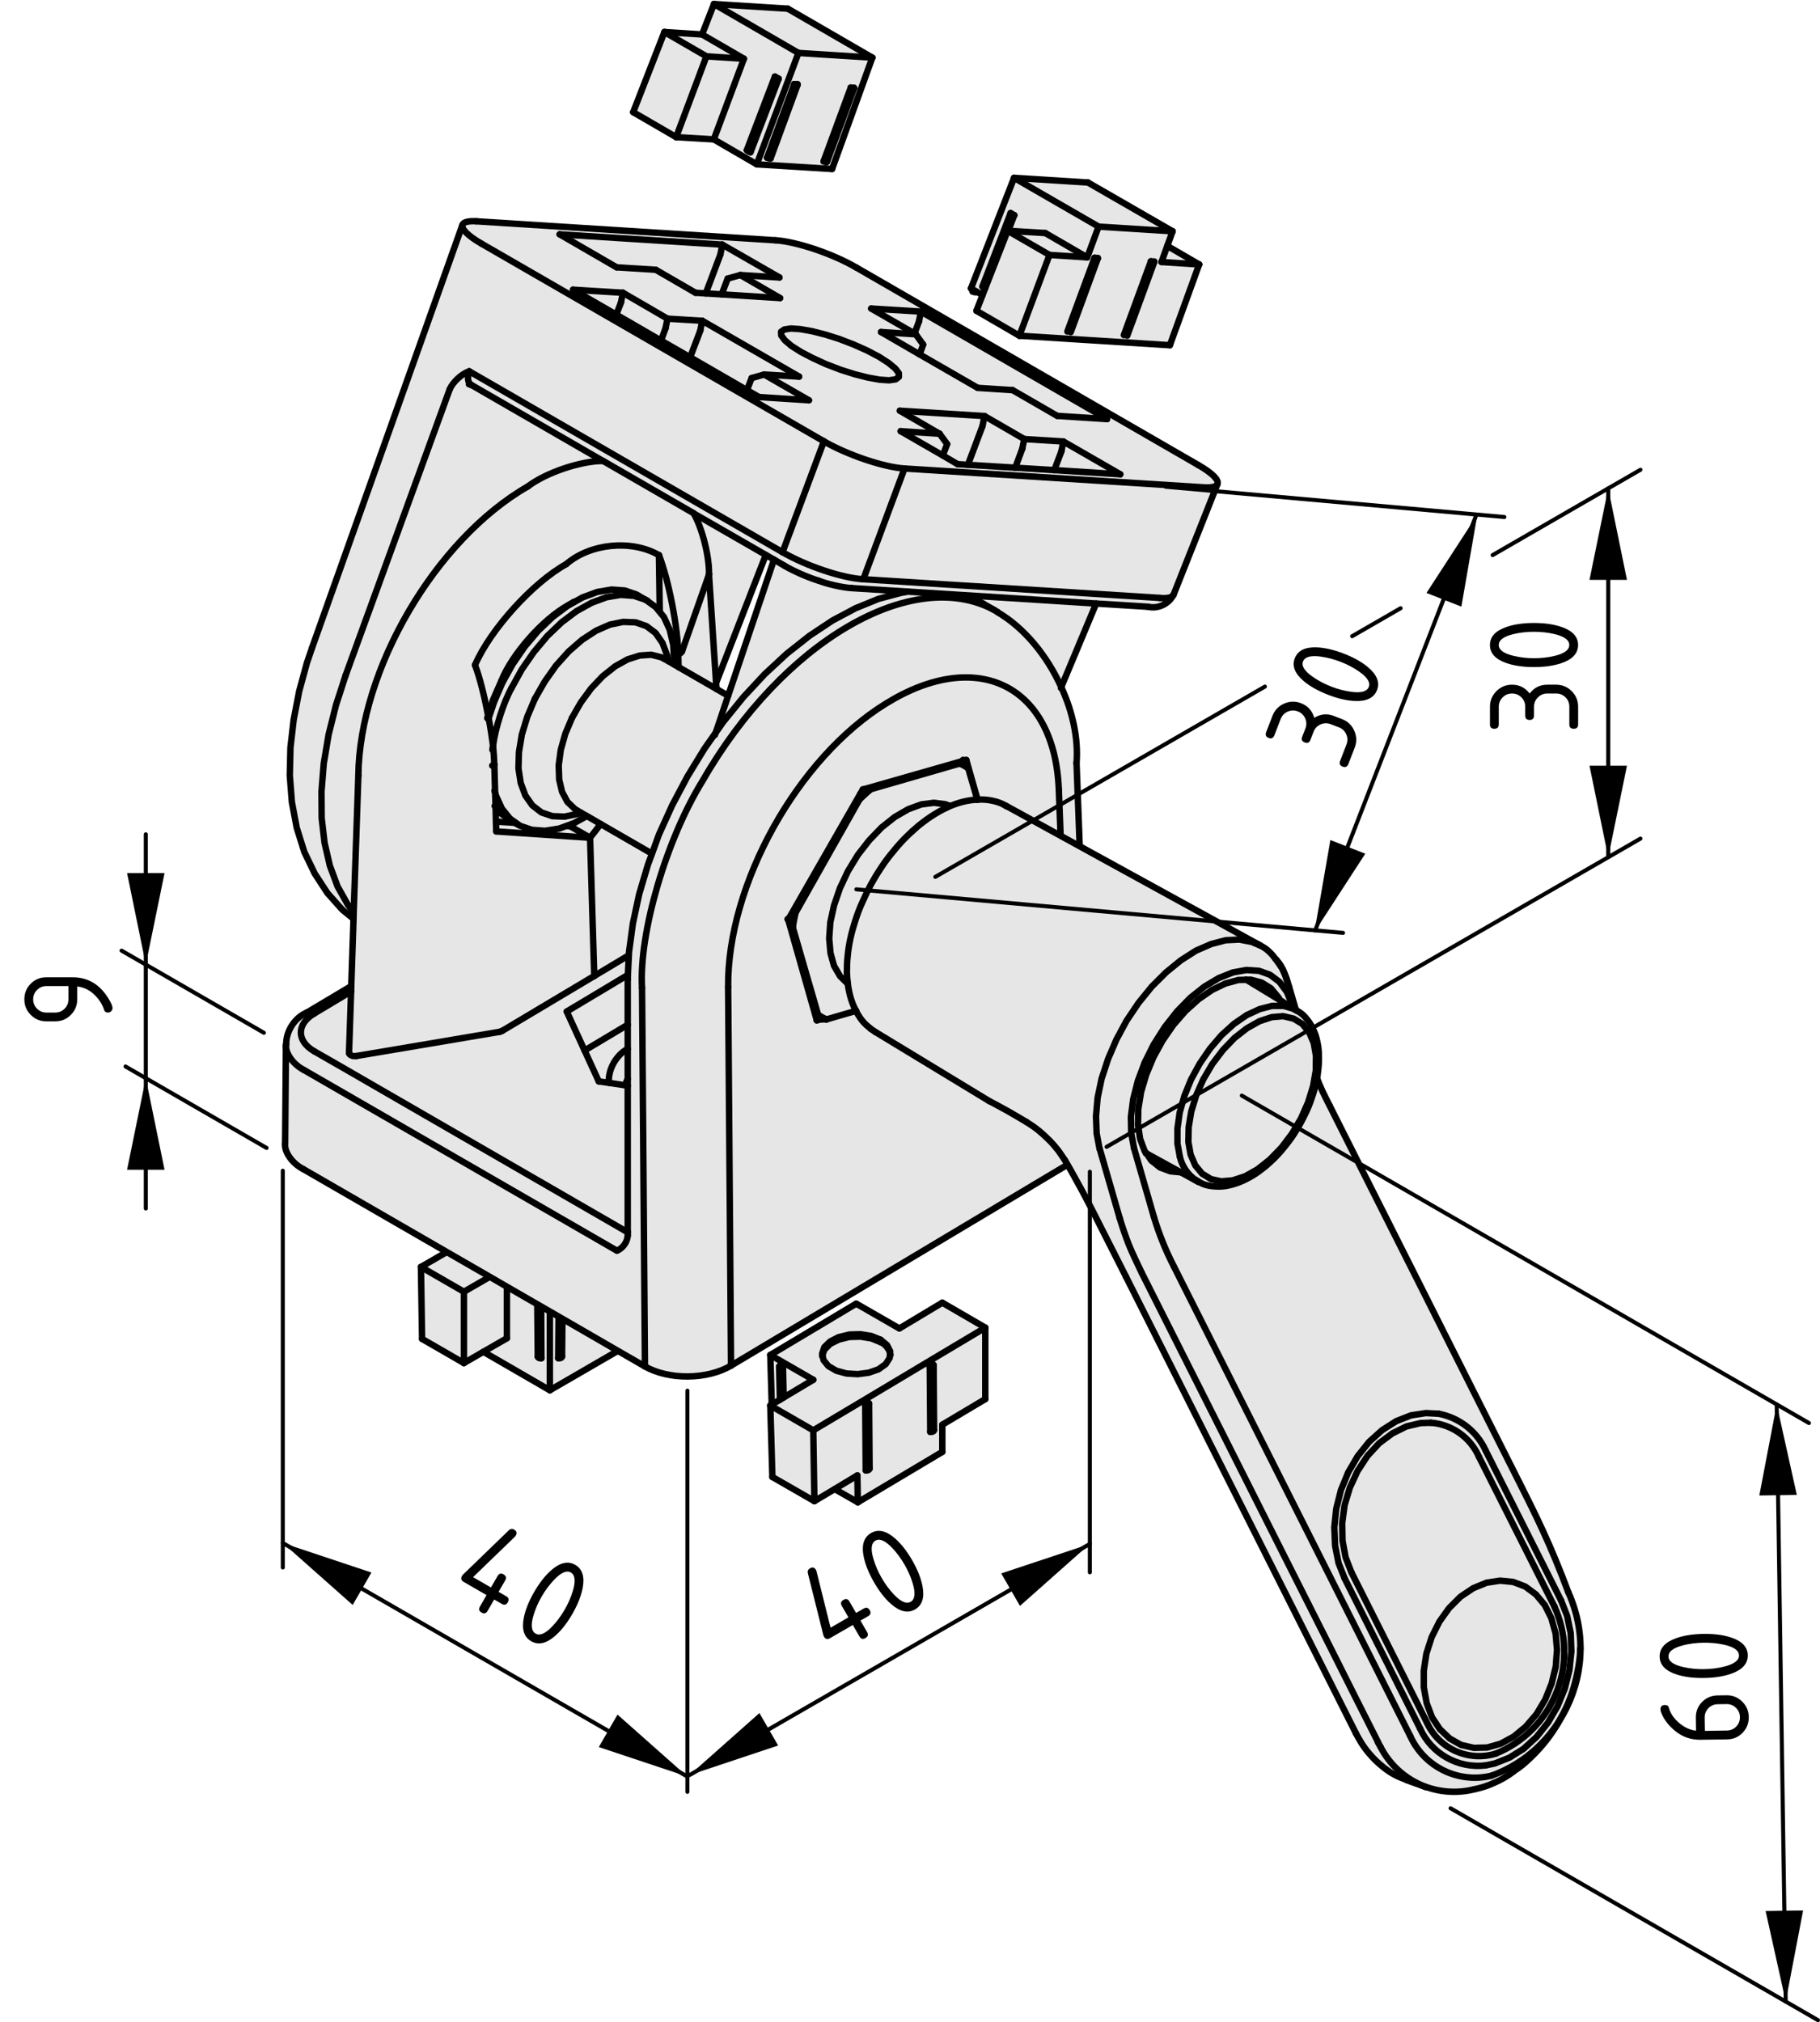 <?xml version="1.0" encoding="utf-8"?>
<!-- Generator: Adobe Illustrator 23.0.2, SVG Export Plug-In . SVG Version: 6.00 Build 0)  -->
<svg version="1.1" id="Ebene_1" xmlns="http://www.w3.org/2000/svg" xmlns:xlink="http://www.w3.org/1999/xlink" x="0px" y="0px"
	 viewBox="0 0 113.101 125.644" style="enable-background:new 0 0 113.101 125.644;" xml:space="preserve">
<style type="text/css">
	.st0{fill:#E6E6E6;}
	.st1{fill:none;stroke:#000000;stroke-width:0.4;stroke-linecap:round;stroke-linejoin:round;}
	.st2{fill:none;stroke:#000000;stroke-width:0.4;stroke-linecap:round;stroke-linejoin:round;stroke-miterlimit:10;}
	.st3{fill:none;stroke:#000000;stroke-width:0.25;stroke-linecap:round;stroke-linejoin:round;}
	.st4{display:none;}
	.st5{display:inline;}
</style>
<g id="Kontur">
	<g id="ELLIPSE_7_">
		<g id="XMLID_1_">
			<g>
				<path class="st0" d="M79.069,62.82l0.05,0.05l0.38,0.58l0.25,0.71l0.11,0.88
					l-0.05,0.93l-0.2,0.96l-0.33,0.95l-0.45,0.92l-0.56,0.87
					l-0.65,0.78l-0.72,0.66l-0.75,0.52l-0.76,0.35l-0.74,0.18l-0.71,0.01
					l-0.67-0.16l-0.36-0.2l-0.01,0.02l-1.57-0.91l-1.73,1.8
					l-2.18-1.19c-0.13,0.19-0.49,0.49-0.74,0.63L45.429,84.85L45.249,61.34
					c-0.07-6.38,4.32-14.26,9.83-17.64c5.68-3.5,10.47-1.1,10.72,5.37
					l0.11,2.86l1.19,0.72l9.04,5.48l-0.01,0.02
					C77.649,58.99,78.979,61.08,79.069,62.82z"/>
				<path class="st0" d="M42.889,22.2l3.53,2.04l0.75,0.43l3.1,0.2l-2.78-1.6
					l2.17,0.13l-6.02-3.47l-2.16-0.13l-2.77-1.61l-3.1-0.19
					l2.69,1.55l2.78,1.61L42.889,22.2z M65.519,29.21l4.1,0.26
					l-3.54-2.04l-2.43-0.15l-2.47-1.43l-5.26-0.33l2.47,1.43
					l-2.42-0.16l2.62,1.51l0.92,0.54l0.64,0.04l2.94,0.18L65.519,29.21z
					 M74.459,28.89c0.89,0.51,1.3,0.94,1.2,1.18
					c0,0.02-0.01,0.04-0.02,0.05c-0.1,0.13-0.38,0.19-0.84,0.16
					l-18.59-1.17c-1.29-0.08-3.54-0.84-5.01-1.69L29.939,15.15
					c-0.87-0.5-1.28-0.93-1.2-1.18c0.06-0.17,0.35-0.25,0.87-0.22
					l18.59,1.18c1.29,0.08,3.53,0.83,5.01,1.69L74.459,28.89z
					 M65.699,25.84l3.1,0.2l-11.57-6.68l-3.09-0.19l2.69,1.55
					l0.08,0.05L54.749,20.63l2.4,1.39l3.61,2.08l2.17,0.14L65.699,25.84z
					 M55.859,23.42V23.19l-0.22-0.29l-0.42-0.35l-0.59-0.38l-0.74-0.39
					l-0.83-0.37l-0.88-0.34l-0.88-0.28l-0.83-0.21l-0.73-0.13l-0.58-0.04
					L48.749,20.47l-0.21,0.14l0.01,0.23l0.22,0.3l0.41,0.35l0.6,0.38
					l0.73,0.38l0.83,0.38l0.89,0.34l0.88,0.28l0.83,0.21l0.72,0.13
					L55.249,23.63l0.41-0.06L55.859,23.42z M44.849,18.29l3.63,0.23
					l-2.47-1.43l2.43,0.15l-3.55-2.04l-10.11-0.64l3.54,2.05L40.749,16.76
					l2.47,1.43l0.64,0.04L44.849,18.29z"/>
				<path class="st0" d="M72.869,37.04c-0.12,0.1-0.44,0.15-0.8,0.11
					l-18.42-1.16l2.56-6.88l18.59,1.17c0.46,0.03,0.74-0.03,0.84-0.16
					l-2.71,6.83C72.929,36.98,72.909,37.01,72.869,37.04z"/>
				<polygon class="st0" points="74.519,16.43 72.699,21.45 70.019,21.28 70.049,20.86 
					71.729,16.28 72.179,16.28 				"/>
				<polygon class="st0" points="74.519,16.43 72.179,16.28 72.539,15.28 				"/>
				<path class="st0" d="M71.519,16.24c0.1,0.04,0.19,0.05,0.21,0.04l-1.68,4.58
					l-0.03,0.42l-3.51-0.22l0.03-0.42l1.68-4.58
					c0.01-0.01,0.01-0.01,0.01-0.01c0-0.01,0-0.02-0.01-0.02
					l-0.2-0.01l-0.41-0.15l0.66-1.79l4.6,0.29l-0.33,0.91l-0.36,1h-0.45
					v-0.01c0-0.01,0-0.01,0-0.02L71.519,16.24z"/>
				<polygon class="st0" points="72.869,14.37 68.269,14.08 63.019,11.05 67.609,11.34 				"/>
				<path class="st0" d="M72.069,37.15c0.36,0.04,0.68-0.01,0.8-0.11
					c-0.29,0.52-0.95,0.8-1.52,0.66l-3.23-0.2l-8.2-0.52l-3.5-0.22
					l-3.5-0.22c-0.56-0.03-1.55-0.26-2.07-0.47
					c-0.57-0.16-1.59-0.61-2.1-0.92l-0.65-0.38l-0.51-0.29l-4.48-2.58
					v-0.01l-5.63-3.25h-0.01l-8.19-4.73l-0.05-0.03l-0.07-0.09l-0.05-0.11
					l-0.02-0.13V23.4l0.03-0.16l0.04-0.17l19.47,11.24
					c1.48,0.86,3.72,1.61,5.02,1.68L72.069,37.15z"/>
				<polygon class="st0" points="69.619,29.47 65.519,29.21 65.959,28.04 66.079,27.43 				"/>
				<polygon class="st0" points="68.799,26.04 65.699,25.84 62.929,24.24 60.759,24.1 
					57.149,22.02 57.369,21.41 56.909,20.77 56.829,20.72 57.109,19.97 
					57.229,19.36 				"/>
				<path class="st0" d="M68.269,14.08l-0.66,1.79l-0.05,0.12l-2.6-1.51l-2.3-0.14
					l0.37-0.97l-0.23-0.13c0,0,0,0,0,0.01l-1.75,4.56
					c0.04,0.05,0.11,0.1,0.17,0.11l-0.16,0.41l-0.72-0.41l2.68-6.87
					L68.269,14.08z"/>
				<path class="st0" d="M68.019,16.02c0.09,0.04,0.19,0.05,0.2,0.04l-1.68,4.58
					l-0.03,0.42l-3.16-0.2l1.87-5.02l2.34,0.15l0.05-0.12L68.019,16.02
					z"/>
				<path class="st0" d="M68.119,37.5l-2.17,5.19
					c-0.88-1.95-2.3-3.69-3.97-4.66v-0.02
					c-0.01-0.01-0.02-0.01-0.03-0.01c-0.05-0.04-0.1-0.06-0.15-0.09
					l-0.68-0.39l-0.24-0.14l-0.96-0.4L68.119,37.5z"/>
				<polygon class="st0" points="67.559,15.99 65.219,15.84 62.619,14.34 62.659,14.34 
					64.959,14.48 				"/>
				<path class="st0" d="M65.949,42.69c0.71,1.54,1.07,3.2,0.95,4.72l0.2,5.24
					l-1.19-0.72l-0.11-2.86c-0.25-6.47-5.04-8.87-10.72-5.37
					c-5.51,3.38-9.9,11.26-9.83,17.64l0.18,23.51
					c-1.48,0.88-3.87,0.9-5.35,0.05l-0.18-23.53
					c-0.2-3.4,1.51-9.22,3.76-12.85
					c4.98-8.67,13.05-13.37,18.14-10.61
					c0.05,0.03,0.1,0.05,0.15,0.09c0.01,0,0.02,0,0.03,0.01v0.02
					C63.649,39,65.069,40.74,65.949,42.69z"/>
				<polygon class="st0" points="66.079,27.43 65.959,28.04 65.519,29.21 63.089,29.06 
					63.529,27.88 63.649,27.28 				"/>
				<polygon class="st0" points="65.219,15.84 63.349,20.86 60.679,19.31 61.059,18.33 
					61.219,17.92 62.619,14.34 				"/>
				<polygon class="st0" points="63.649,27.28 63.529,27.88 63.089,29.06 60.149,28.88 
					61.059,26.46 61.179,25.85 				"/>
				<path class="st0" d="M44.479,45.52l0.47-0.67l1.25-1.54l1.32-1.42l1.37-1.27
					l1.42-1.12l1.43-0.95l1.43-0.76l1.42-0.58l1.39-0.37l0.44-0.08
					l3.5,0.22l0.96,0.4l0.24,0.14l0.68,0.39
					c-5.09-2.76-13.16,1.94-18.14,10.61c-2.25,3.63-3.96,9.45-3.76,12.85
					l0.18,23.53l-1.72-0.99l-4.15-2.4l-2.67-1.54l-1.14-0.66
					l-2.67-1.54l-8.9-5.14c-0.66-0.34-1.17-1.05-1.11-1.57l0.05-6.07
					c0,0.51,0.48,1.16,1.1,1.48l19.47,11.24
					c0.36-0.14,0.66-0.56,0.67-0.95v-0.2v-0.01v-9.09v-0.43v-1.86v-1.5
					v-2.82l0.01-0.27l0.06-1.22l0.01-0.21l0.24-1.77l0.39-1.82
					l0.55-1.85l0.25-0.67l0.43-1.19l0.83-1.83l0.95-1.79l1.06-1.73
					L44.479,45.52z"/>
				<polygon class="st0" points="61.229,82.49 61.229,86.93 58.559,88.52 58.559,88.86 
					58.049,88.86 58.019,84.82 58.009,84.8 57.779,84.93 57.609,84.65 				"/>
				<path class="st0" d="M55.309,84.07c0,0,0.01-0.01,0-0.01l0.01-0.1l-0.2-0.39
					l-0.4-0.33l-0.57-0.23l-0.67-0.11l-0.7,0.02l-0.66,0.16
					l-0.53,0.27l-0.36,0.35l-0.14,0.41l0.02,0.09l0.07,0.31l0.3,0.37
					l0.5,0.29l0.63,0.17l0.69,0.04l0.69-0.09l0.6-0.21l0.45-0.32
					l0.25-0.39L55.309,84.07z M61.229,82.49l-3.62,2.16l-3.78,2.26l-3.29,1.96
					l-2.67-1.54l0.09-0.06l0.51-0.3l0.23-0.14l1.84-1.1l-2.67-1.54
					l5.34-3.19l2.68,1.54l2.67-1.6L61.229,82.49z"/>
				<polygon class="st0" points="61.179,25.85 61.059,26.46 60.149,28.88 59.509,28.84 
					58.589,28.3 58.859,27.59 58.389,26.95 55.919,25.52 				"/>
				<polygon class="st0" points="58.389,26.95 58.859,27.59 58.589,28.3 55.969,26.79 				"/>
				<path class="st0" d="M58.559,88.86v1.35l-5.25,3.13l-0.03-1.67l0.52-0.31
					c0.1,0.02,0.2-0.02,0.23-0.08c0,0,0.01-0.02,0.01-0.03
					l-0.03-4.03L53.999,87.19l-0.17-0.28l3.78-2.26l0.17,0.28l0.03,4.04
					c0.1,0.01,0.2-0.02,0.23-0.08c0-0.01,0.01-0.02,0.01-0.03H58.559
					z"/>
				<polygon class="st0" points="56.909,20.77 57.369,21.41 57.149,22.02 54.749,20.63 				"/>
				<polygon class="st0" points="57.229,19.36 57.109,19.97 56.829,20.72 54.139,19.17 				"/>
				<path class="st0" d="M56.419,36.76l-0.44,0.08l-1.39,0.37l-1.42,0.58
					l-1.43,0.76l-1.43,0.95l-1.42,1.12l-1.37,1.27l-1.32,1.42l-1.25,1.54
					l-0.47,0.67L45.249,43.23l2.85-8.46L48.749,35.15
					c0.51,0.31,1.53,0.76,2.1,0.92c0.52,0.21,1.51,0.44,2.07,0.47
					L56.419,36.76z"/>
				<path class="st0" d="M56.209,29.11l-2.56,6.88
					c-1.3-0.07-3.54-0.82-5.02-1.68l2.57-6.89
					C52.669,28.27,54.919,29.03,56.209,29.11z"/>
				<polygon class="st0" points="55.859,23.19 55.859,23.42 55.659,23.57 55.249,23.63 
					54.659,23.59 53.939,23.46 53.109,23.25 52.229,22.97 51.339,22.63 
					50.509,22.25 49.779,21.87 49.179,21.49 48.769,21.14 48.549,20.84 
					48.539,20.61 48.749,20.47 49.159,20.41 49.739,20.45 50.469,20.58 
					51.299,20.79 52.179,21.07 53.059,21.41 53.889,21.78 54.629,22.17 
					55.219,22.55 55.639,22.9 				"/>
				<path class="st0" d="M55.119,83.57l0.2,0.39l-0.01,0.1
					c-0.08-0.28-0.33-0.57-0.59-0.67l-0.57-0.23l-0.67-0.11l-0.7,0.02
					l-0.65,0.16l-0.54,0.27l-0.36,0.36l-0.12,0.34l-0.02-0.09
					l0.14-0.41l0.36-0.35l0.53-0.27l0.66-0.16l0.7-0.02l0.67,0.11
					l0.57,0.23L55.119,83.57z"/>
				<path class="st0" d="M55.309,84.06c0.01,0,0,0.01,0,0.01l-0.02,0.3l-0.25,0.39
					l-0.45,0.32l-0.6,0.21l-0.69,0.09l-0.69-0.04l-0.63-0.17l-0.5-0.29
					l-0.3-0.37l-0.07-0.31l0.12-0.34l0.36-0.36l0.54-0.27l0.65-0.16
					l0.7-0.02l0.67,0.11l0.57,0.23
					C54.979,83.49,55.229,83.78,55.309,84.06z"/>
				<path class="st0" d="M54.209,3.58l-2.5,6.92l-4.68-0.29l2.59-6.92L54.209,3.58z
					 M53.079,5.48V5.47c0-0.01,0-0.01-0.01-0.02L52.869,5.44l-1.69,4.59
					l0.05,0.01l0.04,0.02l0.04,0.01h0.04h0.03l0.01-0.01L53.079,5.48z
					 M49.569,5.26V5.25c0-0.01,0-0.01-0.01-0.02l-0.2-0.01l-1.69,4.58
					l0.05,0.02l0.05,0.01l0.04,0.01l0.03,0.01h0.03l0.01-0.01h0.01
					L49.569,5.26z"/>
				<polygon class="st0" points="54.209,3.58 49.619,3.29 44.369,0.25 48.959,0.54 				"/>
				<path class="st0" d="M54.009,87.22l0.03,4.03c0,0.01-0.01,0.03-0.01,0.03
					c-0.03,0.06-0.13,0.1-0.23,0.08l-0.03-4.03h0.05h0.05l0.04-0.01
					l0.04-0.02l0.03-0.03L53.999,87.25L54.009,87.22z"/>
				<polygon class="st0" points="53.829,86.91 53.999,87.19 53.769,87.33 53.799,91.36 
					53.279,91.67 51.869,92.52 50.609,93.27 50.539,88.87 				"/>
				<polygon class="st0" points="53.279,91.67 53.309,93.34 51.869,92.52 				"/>
				<path class="st0" d="M51.199,27.42l-2.57,6.89L29.159,23.07
					c-0.46,0.15-1.01,0.66-1.21,1.11l-6.47,17.78l-0.6,1.85
					l-0.46,1.84l-0.3,1.79l-0.14,1.73l0.01,1.65l0.18,1.55l0.33,1.42
					l0.48,1.29l0.63,1.12l0.34,0.47h0.03l-0.01,0.42l-0.7-0.57
					l-0.92-1.03l-0.79-1.21l-0.65-1.35l-0.47-1.5l-0.3-1.59l-0.13-1.66
					l0.04-1.72L18.249,44.72l0.34-1.76l0.48-1.76l0.32-0.94l9.35-26.29
					c-0.08,0.25,0.33,0.68,1.2,1.18L51.199,27.42z"/>
				<polygon class="st0" points="50.539,88.87 50.609,93.27 47.999,91.77 47.869,87.33 				"/>
				<polygon class="st0" points="50.539,85.73 48.699,86.83 48.659,85.02 48.429,84.89 
					48.419,84.92 48.469,86.97 47.959,87.27 47.869,84.19 				"/>
				<polygon class="st0" points="50.269,24.87 47.169,24.67 46.419,24.24 46.709,23.49 
					47.489,23.27 				"/>
				<polygon class="st0" points="49.659,23.4 47.489,23.27 46.709,23.49 46.419,24.24 
					42.889,22.2 43.519,20.54 43.639,19.93 				"/>
				<path class="st0" d="M48.149,4.77l-1.74,4.56c0.05,0.06,0.15,0.12,0.23,0.13
					l1.75-4.57l-0.23-0.13c0,0,0,0,0,0.01H48.149z M49.619,3.29l-2.59,6.92
					l-2.67-1.55l1.87-5.01l-2.6-1.51l0.74-1.89L49.619,3.29z"/>
				<polygon class="st0" points="48.479,18.52 44.849,18.29 45.219,17.31 46.009,17.09 				"/>
				<polygon class="st0" points="48.439,17.24 46.009,17.09 45.219,17.31 44.849,18.29 
					43.859,18.23 44.769,15.81 44.889,15.2 				"/>
				<path class="st0" d="M48.389,4.89l-1.75,4.57c-0.08-0.01-0.18-0.07-0.23-0.13
					l1.74-4.56h0.01c0,0.01,0.05,0.06,0.14,0.09
					C48.319,4.87,48.359,4.88,48.389,4.89z"/>
				<path class="st0" d="M44.059,35.69c0.03-1.08-0.41-2.85-0.95-3.79l4.48,2.58
					l-3.08,7.93H44.499l-0.44-6.71V35.69z"/>
				<polygon class="st0" points="46.229,3.65 44.359,8.66 42.019,8.52 43.899,3.5 				"/>
				<polygon class="st0" points="46.229,3.65 43.899,3.5 41.289,1.99 43.629,2.14 				"/>
				<polygon class="st0" points="45.249,43.23 44.479,45.52 43.789,46.5 42.729,48.23 
					41.779,50.02 40.949,51.85 40.519,53.04 40.499,53.03 37.329,51.2 
					36.469,50.7 36.109,50.5 35.839,50.34 35.829,50.34 35.729,50.27 
					35.259,49.82 34.929,49.2 34.749,48.44 34.719,47.55 34.849,46.59 
					35.129,45.59 35.549,44.6 36.099,43.64 36.739,42.77 37.459,42.01 
					38.229,41.4 38.999,40.97 39.759,40.73 40.469,40.68 41.099,40.84 
					41.269,40.93 41.539,41.08 41.899,41.29 42.169,41.45 44.529,42.81 				"/>
				<polygon class="st0" points="44.889,15.2 44.769,15.81 43.859,18.23 43.219,18.19 
					40.749,16.76 38.319,16.61 34.779,14.56 				"/>
				<path class="st0" d="M44.499,42.41l0.03,0.4l-2.36-1.36l-0.02-0.77l0.12-0.09
					c0.04-0.02,0.09-0.07,0.11-0.11l1.68-4.78L44.499,42.41z"/>
				<path class="st0" d="M30.639,46.33c0.04,0.43,0.07,0.83,0.08,1.17l0.05,1.76
					l0.03,0.89l0.02,0.9l0.02,0.61l5.8,0.39h0.03l0.26,8.59
					l-5.72,3.41c-0.04,0.03-0.12,0.05-0.16,0.06l-8.89,1.5l-0.12,0.01
					l-0.12-0.01l-0.1-0.04l-0.08-0.05l-0.05-0.07v-0.04l0.13-3.81
					l0.01-0.33l0.14-4.18l0.01-0.42l0.29-8.47v-0.01
					c0.07-6.61,4.8-14.68,10.54-17.97c1.11-0.85,3.27-1.58,4.66-1.58
					h0.01l5.63,3.25v0.01c0.54,0.94,0.98,2.71,0.95,3.79v0.01
					l-1.68,4.78c-0.02,0.04-0.07,0.09-0.11,0.11l-0.12,0.09
					c-0.02-1.67-0.59-4.63-1.2-6.19c-1.71-0.98-4.27-0.73-5.76,0.56
					c-2.09,1.16-4.72,4.07-5.67,6.27c0.3,0.79,0.59,1.96,0.81,3.13
					c0.02,0.06,0.03,0.11,0.04,0.17v0.01
					C30.479,45.21,30.569,45.8,30.639,46.33z"/>
				<polygon class="st0" points="43.899,3.5 42.019,8.52 39.349,6.97 41.289,1.99 				"/>
				<polygon class="st0" points="43.639,19.93 43.519,20.54 42.889,22.2 41.079,21.16 
					41.359,20.4 41.479,19.8 				"/>
				<path class="st0" d="M42.149,40.68l0.02,0.77l-0.27-0.16v-0.19l-0.06-1.04
					l-0.22-0.93l-0.36-0.79l-0.28-0.34L40.999,37.98l-0.05-3.49
					C41.559,36.05,42.129,39.01,42.149,40.68z"/>
				<path class="st0" d="M41.899,41.1v0.19l-0.36-0.21l-0.08-0.36l-0.29-0.77
					l-0.43-0.62l-0.57-0.43L39.499,38.67l-0.77-0.03l-0.83,0.17l-0.86,0.38
					l-0.86,0.56l-0.84,0.73l-0.79,0.88l-0.7,0.99l-0.61,1.07
					l-0.47,1.11l-0.34,1.11L32.249,46.73l-0.03,1.01l0.14,0.91l0.29,0.78
					l0.43,0.61l0.57,0.44l0.68,0.23l0.76,0.03l0.83-0.18l0.19-0.06
					l0.36,0.2l-0.01,0.01l-0.78,0.43l-0.13,0.05L34.749,51.48l-0.88,0.14
					l-0.82-0.06l-0.73-0.25l-0.63-0.45l-0.5-0.62l-0.36-0.79l-0.06-0.19
					l-0.05-1.76c-0.01-0.34-0.04-0.74-0.08-1.17
					c0.14-1.09,0.66-2.71,1.15-3.58l0.64-1.16l0.75-1.08l0.83-0.99
					l0.89-0.85l0.93-0.7l0.94-0.52l0.92-0.34l0.89-0.15l0.81,0.06
					l0.74,0.25L40.749,37.72l0.23,0.28l0.28,0.34l0.36,0.79l0.22,0.93
					L41.899,41.1z"/>
				<polygon class="st0" points="41.459,40.72 41.539,41.08 41.269,40.93 41.099,40.84 
					40.469,40.68 39.759,40.73 38.999,40.97 38.229,41.4 37.459,42.01 
					36.739,42.77 36.099,43.64 35.549,44.6 35.129,45.59 34.849,46.59 
					34.719,47.55 34.749,48.44 34.929,49.2 35.259,49.82 35.729,50.27 
					35.829,50.34 35.839,50.34 36.109,50.5 35.919,50.56 35.089,50.74 
					34.329,50.71 33.649,50.48 33.079,50.04 32.649,49.43 32.359,48.65 
					32.219,47.74 32.249,46.73 32.429,45.64 32.769,44.53 33.239,43.42 
					33.849,42.35 34.549,41.36 35.339,40.48 36.179,39.75 37.039,39.19 
					37.899,38.81 38.729,38.64 39.499,38.67 40.169,38.9 40.739,39.33 
					41.169,39.95 				"/>
				<polygon class="st0" points="41.479,19.8 41.359,20.4 41.079,21.16 38.299,19.55 
					38.589,18.8 38.709,18.19 				"/>
				<path class="st0" d="M40.129,37.27l-0.46-0.26l-0.11-0.07l-0.73-0.25l-0.82-0.06
					l-0.89,0.15l-0.92,0.34l-0.94,0.53l-0.92,0.69l-0.9,0.86
					l-0.83,0.98l-0.75,1.09l-0.64,1.15l-0.52,1.21l-0.33,0.99
					c-0.01-0.06-0.02-0.11-0.04-0.17c-0.22-1.17-0.51-2.34-0.81-3.13
					c0.95-2.2,3.58-5.11,5.67-6.27c1.49-1.29,4.05-1.54,5.76-0.56
					L40.999,37.98l-0.02,0.02L40.749,37.72L40.129,37.27z"/>
				<polygon class="st0" points="40.519,53.04 40.269,53.71 39.719,55.56 39.329,57.38 
					39.089,59.15 39.079,59.36 39.069,59.36 36.929,60.64 36.669,52.05 
					37.329,51.2 40.499,53.03 				"/>
				<path class="st0" d="M40.129,37.27l-0.74-0.25l-0.81-0.06l-0.89,0.15l-0.92,0.34
					l-0.94,0.52l-0.93,0.7l-0.89,0.85l-0.83,0.99l-0.75,1.08l-0.64,1.16
					c-0.49,0.87-1.01,2.49-1.15,3.58c-0.07-0.53-0.16-1.12-0.27-1.7
					v-0.01l0.33-0.99l0.52-1.21l0.64-1.15l0.75-1.09l0.83-0.98
					l0.9-0.86l0.92-0.69l0.94-0.53l0.92-0.34l0.89-0.15l0.82,0.06
					l0.73,0.25l0.11,0.07L40.129,37.27z"/>
				<path class="st0" d="M39.079,59.36l-0.06,1.22h-0.01l-3.79,2.27l1.11,2.42
					l0.88,1.92l0.63,0.09l1,0.15l0.17,0.03v9.09v0.01H38.999L21.359,66.37
					l0.46-0.8l0.1,0.04l0.12,0.01l0.12-0.01l8.89-1.5
					c0.04-0.01,0.12-0.03,0.16-0.06l5.72-3.41l2.14-1.28H39.079z"/>
				<polygon class="st0" points="39.019,60.58 39.009,60.85 39.009,63.67 36.329,65.27 
					35.219,62.85 39.009,60.58 				"/>
				<path class="st0" d="M39.009,76.56v0.2c-0.01,0.39-0.31,0.81-0.67,0.95
					L18.869,66.47c-0.62-0.32-1.1-0.97-1.1-1.48c0-0.03,0-0.06,0-0.09
					l0.02-0.01c-0.03-0.79,0.53-1.67,1.27-1.97
					c0.14-0.08,0.35-0.06,0.47,0.05c-1.11,0.66-1.11,1.71,0,2.35
					l1.83,1.05L38.999,76.56H39.009z"/>
				<path class="st0" d="M39.009,65.17v1.86l-0.16,0.36l-0.01,0.04l-1-0.15
					C37.769,66.48,38.289,65.54,39.009,65.17z"/>
				<path class="st0" d="M39.009,63.67v1.5c-0.72,0.37-1.24,1.31-1.17,2.11
					l-0.63-0.09l-0.88-1.92L39.009,63.67z"/>
				<polygon class="st0" points="38.709,18.19 38.589,18.8 38.299,19.55 35.609,18 				"/>
				<polygon class="st0" points="34.209,81.51 38.359,83.91 38.329,83.97 34.169,86.38 
					34.169,81.57 				"/>
				<path class="st0" d="M29.279,23.91l8.19,4.73c-1.39,0-3.55,0.73-4.66,1.58
					c-5.74,3.29-10.47,11.36-10.54,17.97v0.01l-0.29,8.47h-0.03
					l-0.34-0.47l-0.63-1.12L20.499,53.79l-0.33-1.42l-0.18-1.55l-0.01-1.65
					l0.14-1.73l0.3-1.79l0.46-1.84l0.6-1.85l6.47-17.78
					c0.2-0.45,0.75-0.96,1.21-1.11l-0.04,0.17l-0.03,0.16v0.15
					l0.02,0.13l0.05,0.11l0.07,0.09L29.279,23.91z"/>
				<polygon class="st0" points="37.329,51.2 36.669,52.05 35.439,51.34 35.549,51.19 
					35.679,51.14 36.459,50.71 36.469,50.7 				"/>
				<polygon class="st0" points="35.439,51.34 36.669,52.05 36.639,52.05 30.839,51.66 
					30.819,51.05 30.829,51.05 31.979,51.12 31.639,50.92 31.129,50.54 
					30.799,50.15 30.769,49.26 30.829,49.45 31.189,50.24 31.689,50.86 
					32.319,51.31 33.049,51.56 33.869,51.62 34.749,51.48 35.549,51.19 				"/>
				<polygon class="st0" points="34.209,81.51 34.169,81.57 34.169,86.38 30.039,83.99 
					31.499,83.15 31.499,80.03 31.539,79.97 				"/>
				<polygon class="st0" points="31.639,50.92 31.979,51.12 30.829,51.05 30.819,51.05 
					30.799,50.15 31.129,50.54 				"/>
				<polygon class="st0" points="31.539,79.97 31.499,80.03 31.499,83.15 30.039,83.99 
					28.829,84.69 28.829,80.26 30.369,79.37 30.399,79.31 				"/>
				<polygon class="st0" points="30.399,79.31 30.369,79.37 28.829,80.26 26.159,78.72 
					27.699,77.83 27.729,77.77 				"/>
				<polygon class="st0" points="28.829,80.26 28.829,84.69 26.229,83.19 26.159,78.72 				"/>
				<path class="st0" d="M21.819,65.57l-0.46,0.8l-1.83-1.05
					c-1.11-0.64-1.11-1.69,0-2.35l2.29-1.37l-0.13,3.81v0.04l0.05,0.07
					L21.819,65.57z"/>
			</g>
			<g>
				<polyline class="st1" points="45.249,43.23 44.529,42.81 42.169,41.45 41.899,41.29 
					41.539,41.08 41.269,40.93 				"/>
				<polyline class="st1" points="35.839,50.34 36.109,50.5 36.469,50.7 37.329,51.2 
					40.499,53.03 				"/>
				<polyline class="st1" points="40.239,37.33 40.129,37.27 39.669,37.01 				"/>
				<line class="st1" x1="31.989" y1="51.12" x2="32.209" y2="51.25"/>
				<line class="st1" x1="31.639" y1="50.92" x2="31.979" y2="51.12"/>
				<line class="st1" x1="35.649" y1="37.4" x2="35.319" y2="37.6"/>
				<polyline class="st1" points="48.149,4.76 48.149,4.77 46.409,9.33 				"/>
				<line class="st1" x1="47.889" y1="9.84" x2="49.569" y2="5.26"/>
				<line class="st1" x1="51.389" y1="10.06" x2="53.079" y2="5.48"/>
				<line class="st1" x1="66.539" y1="20.64" x2="68.219" y2="16.06"/>
				<line class="st1" x1="62.799" y1="13.25" x2="61.049" y2="17.81"/>
				<line class="st1" x1="70.049" y1="20.86" x2="71.729" y2="16.28"/>
				<line class="st1" x1="54.039" y1="91.25" x2="54.009" y2="87.22"/>
				<line class="st1" x1="58.049" y1="88.86" x2="58.019" y2="84.82"/>
				<line class="st1" x1="48.419" y1="84.92" x2="48.469" y2="86.97"/>
				<path class="st1" d="M66.899,47.41c0.12-1.52-0.24-3.18-0.95-4.72
					c-0.88-1.95-2.3-3.69-3.97-4.66"/>
				<line class="st1" x1="61.799" y1="37.91" x2="61.119" y2="37.52"/>
				<path class="st1" d="M32.809,30.22c-5.74,3.29-10.47,11.36-10.54,17.97"/>
				<polyline class="st1" points="22.269,48.2 21.979,56.67 21.969,57.09 21.829,61.27 
					21.819,61.6 21.689,65.41 				"/>
				<path class="st1" d="M44.059,35.69c0.03-1.08-0.41-2.85-0.95-3.79"/>
				<path class="st1" d="M37.469,28.64c-1.39,0-3.55,0.73-4.66,1.58"/>
				<line class="st1" x1="67.099" y1="52.65" x2="66.899" y2="47.41"/>
				<polyline class="st1" points="44.529,42.81 44.499,42.41 44.059,35.7 				"/>
				<path class="st1" d="M19.059,62.92c-0.74,0.3-1.3,1.18-1.27,1.97"/>
				<line class="st1" x1="17.769" y1="64.99" x2="17.719" y2="71.06"/>
				<line class="st1" x1="21.829" y1="61.27" x2="19.059" y2="62.92"/>
				<path class="st1" d="M50.849,36.07c0.52,0.21,1.51,0.44,2.07,0.47"/>
				<path class="st1" d="M48.749,35.15c0.51,0.31,1.53,0.76,2.1,0.92"/>
				<polyline class="st1" points="29.279,23.91 37.469,28.64 37.479,28.64 43.109,31.89 
					43.109,31.9 47.589,34.48 48.099,34.77 48.749,35.15 				"/>
				<polyline class="st1" points="52.919,36.54 56.419,36.76 59.919,36.98 68.119,37.5 
					71.349,37.7 				"/>
				<polyline class="st1" points="48.099,34.77 45.249,43.23 44.479,45.52 44.429,45.66 				"/>
				<polyline class="st1" points="65.929,42.75 65.949,42.69 68.119,37.5 				"/>
				<line class="st1" x1="28.739" y1="13.97" x2="19.389" y2="40.26"/>
				<polyline class="st1" points="29.169,23.87 29.229,23.89 29.269,23.92 				"/>
				<polyline class="st1" points="19.389,40.26 19.069,41.2 18.589,42.96 18.249,44.72 
					18.049,46.46 18.009,48.18 18.139,49.84 18.439,51.43 18.909,52.93 
					19.559,54.28 20.349,55.49 21.269,56.52 21.969,57.09 				"/>
				<line class="st1" x1="72.929" y1="36.95" x2="75.639" y2="30.12"/>
				<path class="st1" d="M71.349,37.7c0.57,0.14,1.23-0.14,1.52-0.66
					c0.02-0.02,0.03-0.05,0.04-0.07"/>
				<path class="st1" d="M31.789,42.75c-0.49,0.87-1.01,2.49-1.15,3.58
					c-0.02,0.09-0.03,0.18-0.04,0.26"/>
				<polyline class="st1" points="30.729,49.13 30.769,49.26 30.829,49.45 31.189,50.24 
					31.689,50.86 32.319,51.31 33.049,51.56 33.869,51.62 34.749,51.48 
					35.549,51.19 35.679,51.14 36.459,50.71 				"/>
				<polyline class="st1" points="41.899,41.29 41.899,41.1 41.839,40.06 41.619,39.13 
					41.259,38.34 40.979,38 40.749,37.72 40.129,37.27 39.389,37.02 
					38.579,36.96 37.689,37.11 36.769,37.45 35.829,37.97 34.899,38.67 
					34.009,39.52 33.179,40.51 32.429,41.59 31.789,42.75 				"/>
				<line class="st1" x1="30.369" y1="44.63" x2="30.349" y2="44.68"/>
				<polyline class="st1" points="31.219,42.42 30.699,43.63 30.369,44.62 				"/>
				<polyline class="st1" points="30.739,50.08 30.799,50.15 31.129,50.54 31.639,50.92 				"/>
				<polyline class="st1" points="39.669,37.01 39.559,36.94 38.829,36.69 38.009,36.63 
					37.119,36.78 36.199,37.12 35.259,37.65 34.339,38.34 33.439,39.2 
					32.609,40.18 31.859,41.27 31.219,42.42 				"/>
				<path class="st1" d="M35.319,37.6c-1.58,0.86-3.51,3.05-4.17,4.72"/>
				<polyline class="st1" points="30.279,44.62 30.329,44.45 30.639,43.48 31.149,42.32 				"/>
				<line class="st1" x1="43.899" y1="3.5" x2="42.019" y2="8.52"/>
				<line class="st1" x1="46.229" y1="3.65" x2="43.899" y2="3.5"/>
				<line class="st1" x1="44.359" y1="8.66" x2="46.229" y2="3.65"/>
				<line class="st1" x1="42.019" y1="8.52" x2="44.359" y2="8.66"/>
				<line class="st1" x1="43.899" y1="3.5" x2="41.289" y2="1.99"/>
				<line class="st1" x1="41.289" y1="1.99" x2="39.349" y2="6.97"/>
				<line class="st1" x1="42.019" y1="8.52" x2="39.349" y2="6.97"/>
				<line class="st1" x1="43.629" y1="2.14" x2="41.289" y2="1.99"/>
				<line class="st1" x1="43.629" y1="2.14" x2="46.229" y2="3.65"/>
				<line class="st1" x1="46.639" y1="9.46" x2="48.389" y2="4.89"/>
				<line class="st1" x1="48.389" y1="4.89" x2="48.159" y2="4.76"/>
				<line class="st1" x1="44.369" y1="0.25" x2="49.619" y2="3.29"/>
				<line class="st1" x1="49.619" y1="3.29" x2="47.029" y2="10.21"/>
				<line class="st1" x1="44.369" y1="0.25" x2="43.629" y2="2.14"/>
				<line class="st1" x1="47.029" y1="10.21" x2="44.359" y2="8.66"/>
				<line class="st1" x1="49.559" y1="5.23" x2="49.359" y2="5.22"/>
				<line class="st1" x1="49.359" y1="5.22" x2="47.669" y2="9.8"/>
				<line class="st1" x1="49.619" y1="3.29" x2="54.209" y2="3.58"/>
				<line class="st1" x1="54.209" y1="3.58" x2="51.709" y2="10.5"/>
				<line class="st1" x1="53.069" y1="5.45" x2="52.869" y2="5.44"/>
				<line class="st1" x1="52.869" y1="5.44" x2="51.179" y2="10.03"/>
				<line class="st1" x1="51.709" y1="10.5" x2="47.029" y2="10.21"/>
				<line class="st1" x1="48.959" y1="0.54" x2="44.369" y2="0.25"/>
				<line class="st1" x1="54.209" y1="3.58" x2="48.959" y2="0.54"/>
				<path class="st1" d="M46.409,9.33c0.05,0.06,0.15,0.12,0.23,0.13"/>
				<path class="st1" d="M48.159,4.76c0,0,0,0,0,0.01c0,0.01,0.05,0.06,0.14,0.09
					c0.02,0.01,0.06,0.02,0.09,0.03"/>
				<polyline class="st1" points="47.669,9.8 47.719,9.82 47.769,9.83 47.809,9.84 
					47.839,9.85 47.869,9.85 47.879,9.84 47.889,9.84 				"/>
				<path class="st1" d="M49.359,5.22c0.1,0.04,0.19,0.05,0.21,0.04V5.25
					c0-0.01,0-0.01-0.01-0.02"/>
				<polyline class="st1" points="51.179,10.03 51.229,10.04 51.269,10.06 51.309,10.07 
					51.349,10.07 51.379,10.07 51.389,10.06 				"/>
				<path class="st1" d="M52.869,5.44c0.09,0.04,0.19,0.06,0.21,0.04V5.47
					c0-0.01,0-0.01-0.01-0.02"/>
				<line class="st1" x1="68.219" y1="16.03" x2="68.019" y2="16.02"/>
				<line class="st1" x1="68.019" y1="16.02" x2="66.329" y2="20.6"/>
				<line class="st1" x1="74.519" y1="16.43" x2="72.699" y2="21.45"/>
				<polyline class="st1" points="72.699,21.45 70.019,21.28 66.509,21.06 63.349,20.86 				
					"/>
				<line class="st1" x1="63.349" y1="20.86" x2="65.219" y2="15.84"/>
				<line class="st1" x1="65.219" y1="15.84" x2="67.559" y2="15.99"/>
				<polyline class="st1" points="68.269,14.08 67.609,15.87 67.559,15.99 				"/>
				<line class="st1" x1="68.269" y1="14.08" x2="72.869" y2="14.37"/>
				<polyline class="st1" points="72.869,14.37 72.539,15.28 72.179,16.28 				"/>
				<line class="st1" x1="72.179" y1="16.28" x2="74.519" y2="16.43"/>
				<line class="st1" x1="71.729" y1="16.25" x2="71.519" y2="16.24"/>
				<line class="st1" x1="71.519" y1="16.24" x2="69.839" y2="20.82"/>
				<line class="st1" x1="60.679" y1="19.31" x2="63.349" y2="20.86"/>
				<polyline class="st1" points="60.679,19.31 61.059,18.33 61.219,17.92 62.619,14.34 				
					"/>
				<line class="st1" x1="62.619" y1="14.34" x2="65.219" y2="15.84"/>
				<polyline class="st1" points="62.619,14.34 62.659,14.34 64.959,14.48 				"/>
				<line class="st1" x1="64.959" y1="14.48" x2="67.559" y2="15.99"/>
				<line class="st1" x1="62.659" y1="14.34" x2="63.029" y2="13.37"/>
				<line class="st1" x1="63.029" y1="13.37" x2="62.799" y2="13.24"/>
				<line class="st1" x1="63.019" y1="11.05" x2="60.339" y2="17.92"/>
				<line class="st1" x1="63.019" y1="11.05" x2="68.269" y2="14.08"/>
				<line class="st1" x1="61.059" y1="18.33" x2="60.339" y2="17.92"/>
				<line class="st1" x1="67.609" y1="11.34" x2="63.019" y2="11.05"/>
				<line class="st1" x1="72.869" y1="14.37" x2="67.609" y2="11.34"/>
				<polyline class="st1" points="60.429,18.11 60.469,18.13 60.519,18.14 60.559,18.15 
					60.589,18.16 60.619,18.16 60.629,18.15 60.639,18.15 				"/>
				<path class="st1" d="M68.019,16.02c0.09,0.04,0.19,0.05,0.2,0.04
					c0.01-0.01,0.01-0.01,0.01-0.01c0-0.01,0-0.02-0.01-0.02"/>
				<path class="st1" d="M61.049,17.81c0.04,0.05,0.11,0.1,0.17,0.11"/>
				<path class="st1" d="M62.799,13.24c0,0,0,0,0,0.01c0,0.02,0.06,0.05,0.14,0.09
					c0.03,0.01,0.07,0.03,0.09,0.03"/>
				<path class="st1" d="M71.519,16.24c0.1,0.04,0.19,0.05,0.21,0.04v-0.01
					c0-0.01,0-0.01,0-0.02"/>
				<line class="st1" x1="72.539" y1="15.28" x2="74.519" y2="16.43"/>
				<line class="st1" x1="57.779" y1="84.93" x2="57.809" y2="88.97"/>
				<line class="st1" x1="58.009" y1="84.8" x2="57.779" y2="84.93"/>
				<line class="st1" x1="50.609" y1="93.27" x2="50.539" y2="88.87"/>
				<polyline class="st1" points="50.539,88.87 53.829,86.91 57.609,84.65 61.229,82.49 				
					"/>
				<line class="st1" x1="61.229" y1="82.49" x2="61.229" y2="86.93"/>
				<line class="st1" x1="61.229" y1="86.93" x2="58.559" y2="88.52"/>
				<polyline class="st1" points="58.559,90.21 58.559,88.86 58.559,88.52 				"/>
				<line class="st1" x1="58.559" y1="90.21" x2="53.309" y2="93.34"/>
				<line class="st1" x1="53.309" y1="93.34" x2="53.279" y2="91.67"/>
				<polyline class="st1" points="53.279,91.67 51.869,92.52 50.609,93.27 				"/>
				<line class="st1" x1="53.769" y1="87.33" x2="53.799" y2="91.36"/>
				<line class="st1" x1="53.999" y1="87.19" x2="53.769" y2="87.33"/>
				<line class="st1" x1="47.869" y1="87.33" x2="50.539" y2="88.87"/>
				<polyline class="st1" points="47.869,87.33 47.959,87.27 48.469,86.97 48.699,86.83 
					50.539,85.73 				"/>
				<line class="st1" x1="47.869" y1="84.19" x2="50.539" y2="85.73"/>
				<line class="st1" x1="53.209" y1="81" x2="47.869" y2="84.19"/>
				<line class="st1" x1="55.889" y1="82.54" x2="53.209" y2="81"/>
				<line class="st1" x1="55.889" y1="82.54" x2="58.559" y2="80.94"/>
				<line class="st1" x1="58.559" y1="80.94" x2="61.229" y2="82.49"/>
				<polyline class="st1" points="55.309,84.06 55.319,83.96 55.119,83.57 54.719,83.24 				"/>
				<polyline class="st1" points="54.719,83.24 54.149,83.01 53.479,82.9 52.779,82.92 
					52.119,83.08 51.589,83.35 51.229,83.7 51.089,84.11 51.109,84.2 
					51.179,84.51 51.479,84.88 51.979,85.17 52.609,85.34 53.299,85.38 
					53.989,85.29 54.589,85.08 55.039,84.76 55.289,84.37 55.309,84.07 				"/>
				<line class="st1" x1="47.999" y1="91.77" x2="50.609" y2="93.27"/>
				<line class="st1" x1="47.999" y1="91.77" x2="47.869" y2="87.33"/>
				<line class="st1" x1="48.699" y1="86.83" x2="48.659" y2="85.02"/>
				<line class="st1" x1="48.659" y1="85.02" x2="48.429" y2="84.89"/>
				<line class="st1" x1="53.309" y1="93.34" x2="51.869" y2="92.52"/>
				<line class="st1" x1="47.959" y1="87.27" x2="47.869" y2="84.19"/>
				<polyline class="st1" points="53.999,87.19 54.009,87.22 53.999,87.25 53.979,87.27 
					53.949,87.3 53.909,87.32 53.869,87.33 53.819,87.33 53.769,87.33 				"/>
				<path class="st1" d="M53.799,91.36c0.1,0.02,0.2-0.02,0.23-0.08
					c0,0,0.01-0.02,0.01-0.03"/>
				<polyline class="st1" points="54.719,83.39 54.149,83.16 53.479,83.05 52.779,83.07 
					52.129,83.23 51.589,83.5 51.229,83.86 51.109,84.2 51.089,84.25 				"/>
				<path class="st1" d="M55.339,84.18c0-0.04-0.01-0.07-0.03-0.11
					c0,0,0.01-0.01,0-0.01c-0.08-0.28-0.33-0.57-0.59-0.67"/>
				<polyline class="st1" points="58.009,84.8 58.019,84.82 58.009,84.85 57.989,84.88 
					57.959,84.9 57.919,84.92 57.879,84.93 57.829,84.94 57.779,84.93 				"/>
				<path class="st1" d="M57.809,88.97c0.1,0.01,0.2-0.02,0.23-0.08
					c0-0.01,0.01-0.02,0.01-0.03"/>
				<polyline class="st1" points="48.659,85.02 48.609,85.03 48.559,85.03 48.519,85.02 
					48.479,85 48.449,84.98 48.429,84.95 48.419,84.92 48.429,84.89 				"/>
				<path class="st1" d="M65.799,49.07c-0.25-6.47-5.04-8.87-10.72-5.37
					c-5.51,3.38-9.9,11.26-9.83,17.64"/>
				<polyline class="st1" points="39.009,60.85 39.019,60.58 39.079,59.36 39.089,59.15 
					39.329,57.38 39.719,55.56 40.269,53.71 40.519,53.04 40.949,51.85 
					41.779,50.02 42.729,48.23 43.789,46.5 44.479,45.52 44.949,44.85 
					46.199,43.31 47.519,41.89 48.889,40.62 50.309,39.5 51.739,38.55 
					53.169,37.79 54.589,37.21 55.979,36.84 56.419,36.76 				"/>
				<polyline class="st1" points="59.919,36.98 60.879,37.38 61.119,37.52 				"/>
				<line class="st1" x1="45.429" y1="84.85" x2="66.679" y2="72.16"/>
				<line class="st1" x1="45.249" y1="61.34" x2="45.429" y2="84.85"/>
				<path class="st1" d="M40.079,84.9c1.48,0.85,3.87,0.83,5.35-0.05"/>
				<line class="st1" x1="40.079" y1="84.9" x2="39.899" y2="61.37"/>
				<polyline class="st1" points="18.829,72.63 27.729,77.77 30.399,79.31 31.539,79.97 
					34.209,81.51 38.359,83.91 40.079,84.9 				"/>
				<line class="st1" x1="38.339" y1="77.71" x2="18.869" y2="66.47"/>
				<path class="st1" d="M38.339,77.71c0.36-0.14,0.66-0.56,0.67-0.95"/>
				<polyline class="st1" points="39.009,76.55 39.009,67.46 39.009,67.03 39.009,65.17 
					39.009,63.67 39.009,60.85 				"/>
				<line class="st1" x1="39.009" y1="76.76" x2="39.009" y2="76.56"/>
				<path class="st1" d="M35.189,35.05c-2.09,1.16-4.72,4.07-5.67,6.27"/>
				<path class="st1" d="M30.719,47.5c-0.01-0.34-0.04-0.74-0.08-1.17
					c-0.07-0.53-0.16-1.12-0.27-1.7v-0.01
					c-0.01-0.06-0.02-0.11-0.04-0.17c-0.22-1.17-0.51-2.34-0.81-3.13"
					/>
				<line class="st1" x1="30.589" y1="47.57" x2="30.719" y2="47.5"/>
				<polyline class="st1" points="19.529,65.32 21.359,66.37 38.999,76.56 				"/>
				<path class="st1" d="M19.529,62.97c-1.11,0.66-1.11,1.71,0,2.35"/>
				<polyline class="st1" points="21.689,65.41 21.689,65.45 21.739,65.52 21.819,65.57 
					21.919,65.61 22.039,65.62 22.159,65.61 				"/>
				<line class="st1" x1="22.159" y1="65.61" x2="31.049" y2="64.11"/>
				<path class="st1" d="M31.049,64.11c0.04-0.01,0.12-0.03,0.16-0.06"/>
				<line class="st1" x1="31.209" y1="64.05" x2="36.929" y2="60.64"/>
				<line class="st1" x1="39.069" y1="59.36" x2="36.929" y2="60.64"/>
				<polyline class="st1" points="35.219,62.85 36.329,65.27 37.209,67.19 				"/>
				<polyline class="st1" points="37.209,67.19 37.839,67.28 38.839,67.43 39.009,67.46 				
					"/>
				<line class="st1" x1="39.009" y1="60.58" x2="35.219" y2="62.85"/>
				<path class="st1" d="M40.949,34.49c-1.71-0.98-4.27-0.73-5.76,0.56"/>
				<line class="st1" x1="40.999" y1="37.98" x2="40.949" y2="34.49"/>
				<line class="st1" x1="35.439" y1="51.34" x2="35.549" y2="51.19"/>
				<polyline class="st1" points="30.829,51.05 31.979,51.12 31.989,51.12 				"/>
				<line class="st1" x1="35.219" y1="51.33" x2="35.439" y2="51.34"/>
				<polyline class="st1" points="30.719,47.5 30.769,49.26 30.799,50.15 30.819,51.05 
					30.839,51.66 				"/>
				<polyline class="st1" points="30.839,51.66 36.639,52.05 36.669,52.05 				"/>
				<line class="st1" x1="36.929" y1="60.64" x2="36.669" y2="52.05"/>
				<polyline class="st1" points="44.069,35.67 44.059,35.69 44.059,35.7 42.379,40.48 				"/>
				<path class="st1" d="M42.269,40.59c0.04-0.02,0.09-0.07,0.11-0.11"/>
				<line class="st1" x1="42.269" y1="40.59" x2="42.149" y2="40.68"/>
				<path class="st1" d="M42.149,40.68c-0.02-1.67-0.59-4.63-1.2-6.19"/>
				<path class="st1" d="M66.679,72.16c0.25-0.14,0.61-0.44,0.74-0.63"/>
				<line class="st1" x1="36.669" y1="52.05" x2="35.439" y2="51.34"/>
				<line class="st1" x1="36.669" y1="52.05" x2="37.329" y2="51.2"/>
				<line class="st1" x1="42.169" y1="41.45" x2="42.149" y2="40.68"/>
				<line class="st1" x1="39.009" y1="63.67" x2="36.329" y2="65.27"/>
				<path class="st1" d="M17.719,71.06c-0.06,0.52,0.45,1.23,1.11,1.57"/>
				<path class="st1" d="M53.209,16.62c-1.48-0.86-3.72-1.61-5.01-1.69"/>
				<line class="st1" x1="74.459" y1="28.89" x2="53.209" y2="16.62"/>
				<path class="st1" d="M74.799,30.28c0.46,0.03,0.74-0.03,0.84-0.16
					c0.01-0.01,0.02-0.03,0.02-0.05c0.1-0.24-0.31-0.67-1.2-1.18"/>
				<line class="st1" x1="56.209" y1="29.11" x2="74.799" y2="30.28"/>
				<path class="st1" d="M51.199,27.42c1.47,0.85,3.72,1.61,5.01,1.69"/>
				<line class="st1" x1="51.199" y1="27.42" x2="29.939" y2="15.15"/>
				<path class="st1" d="M29.609,13.75c-0.52-0.03-0.81,0.05-0.87,0.22
					c-0.08,0.25,0.33,0.68,1.2,1.18"/>
				<line class="st1" x1="29.609" y1="13.75" x2="48.199" y2="14.93"/>
				<polygon class="st1" points="54.629,22.17 53.889,21.78 53.059,21.41 52.179,21.07 
					51.299,20.79 50.469,20.58 49.739,20.45 49.159,20.41 48.749,20.47 
					48.539,20.61 48.549,20.84 48.769,21.14 49.179,21.49 49.779,21.87 
					50.509,22.25 51.339,22.63 52.229,22.97 53.109,23.25 53.939,23.46 
					54.659,23.59 55.249,23.63 55.659,23.57 55.859,23.42 55.859,23.19 
					55.639,22.9 55.219,22.55 				"/>
				<polyline class="st1" points="48.479,18.52 44.849,18.29 43.859,18.23 43.219,18.19 				"/>
				<line class="st1" x1="46.009" y1="17.09" x2="48.479" y2="18.52"/>
				<line class="st1" x1="48.439" y1="17.24" x2="46.009" y2="17.09"/>
				<line class="st1" x1="44.889" y1="15.2" x2="48.439" y2="17.24"/>
				<line class="st1" x1="34.779" y1="14.56" x2="44.889" y2="15.2"/>
				<line class="st1" x1="38.319" y1="16.61" x2="34.779" y2="14.56"/>
				<line class="st1" x1="40.749" y1="16.76" x2="38.319" y2="16.61"/>
				<line class="st1" x1="43.219" y1="18.19" x2="40.749" y2="16.76"/>
				<line class="st1" x1="43.639" y1="19.93" x2="49.659" y2="23.4"/>
				<line class="st1" x1="41.479" y1="19.8" x2="43.639" y2="19.93"/>
				<line class="st1" x1="38.709" y1="18.19" x2="41.479" y2="19.8"/>
				<line class="st1" x1="35.609" y1="18" x2="38.709" y2="18.19"/>
				<polyline class="st1" points="47.169,24.67 46.419,24.24 42.889,22.2 41.079,21.16 
					38.299,19.55 35.609,18 				"/>
				<line class="st1" x1="50.269" y1="24.87" x2="47.169" y2="24.67"/>
				<line class="st1" x1="47.489" y1="23.27" x2="50.269" y2="24.87"/>
				<line class="st1" x1="49.659" y1="23.4" x2="47.489" y2="23.27"/>
				<line class="st1" x1="55.919" y1="25.52" x2="61.179" y2="25.85"/>
				<line class="st1" x1="58.389" y1="26.95" x2="55.919" y2="25.52"/>
				<line class="st1" x1="55.969" y1="26.79" x2="58.389" y2="26.95"/>
				<polyline class="st1" points="59.509,28.84 58.589,28.3 55.969,26.79 				"/>
				<polyline class="st1" points="69.619,29.47 65.519,29.21 63.089,29.06 60.149,28.88 
					59.509,28.84 				"/>
				<line class="st1" x1="66.079" y1="27.43" x2="69.619" y2="29.47"/>
				<line class="st1" x1="63.649" y1="27.28" x2="66.079" y2="27.43"/>
				<line class="st1" x1="61.179" y1="25.85" x2="63.649" y2="27.28"/>
				<polyline class="st1" points="60.759,24.1 57.149,22.02 54.749,20.63 				"/>
				<line class="st1" x1="62.929" y1="24.24" x2="60.759" y2="24.1"/>
				<line class="st1" x1="65.699" y1="25.84" x2="62.929" y2="24.24"/>
				<line class="st1" x1="68.799" y1="26.04" x2="65.699" y2="25.84"/>
				<line class="st1" x1="57.229" y1="19.36" x2="68.799" y2="26.04"/>
				<line class="st1" x1="54.139" y1="19.17" x2="57.229" y2="19.36"/>
				<polyline class="st1" points="56.909,20.77 56.829,20.72 54.139,19.17 				"/>
				<line class="st1" x1="54.749" y1="20.63" x2="56.909" y2="20.77"/>
				<line class="st1" x1="56.209" y1="29.11" x2="53.649" y2="35.99"/>
				<path class="st1" d="M48.629,34.31c1.48,0.86,3.72,1.61,5.02,1.68"/>
				<line class="st1" x1="48.629" y1="34.31" x2="51.199" y2="27.42"/>
				<line class="st1" x1="29.159" y1="23.07" x2="48.629" y2="34.31"/>
				<path class="st1" d="M29.159,23.07c-0.46,0.15-1.01,0.66-1.21,1.11"/>
				<line class="st1" x1="27.949" y1="24.18" x2="21.479" y2="41.96"/>
				<line class="st1" x1="53.649" y1="35.99" x2="72.069" y2="37.15"/>
				<line class="st1" x1="47.489" y1="23.27" x2="46.709" y2="23.49"/>
				<line class="st1" x1="46.419" y1="24.24" x2="46.709" y2="23.49"/>
				<line class="st1" x1="58.389" y1="26.95" x2="58.859" y2="27.59"/>
				<line class="st1" x1="58.589" y1="28.3" x2="58.859" y2="27.59"/>
				<line class="st1" x1="43.639" y1="19.93" x2="43.519" y2="20.54"/>
				<polyline class="st1" points="42.889,22.21 42.889,22.2 43.519,20.54 				"/>
				<line class="st1" x1="38.589" y1="18.8" x2="38.709" y2="18.19"/>
				<line class="st1" x1="38.299" y1="19.55" x2="38.589" y2="18.8"/>
				<line class="st1" x1="61.179" y1="25.85" x2="61.059" y2="26.46"/>
				<line class="st1" x1="60.149" y1="28.88" x2="61.059" y2="26.46"/>
				<line class="st1" x1="41.479" y1="19.8" x2="41.359" y2="20.4"/>
				<line class="st1" x1="41.079" y1="21.16" x2="41.359" y2="20.4"/>
				<polyline class="st1" points="29.169,23.87 29.149,23.87 29.139,23.87 				"/>
				<polyline class="st1" points="21.479,41.96 20.879,43.81 20.419,45.65 20.119,47.44 
					19.979,49.17 19.989,50.82 20.169,52.37 20.499,53.79 20.979,55.08 
					21.609,56.2 21.949,56.67 				"/>
				<line class="st1" x1="44.509" y1="42.41" x2="47.589" y2="34.48"/>
				<line class="st1" x1="63.649" y1="27.28" x2="63.529" y2="27.88"/>
				<line class="st1" x1="65.959" y1="28.04" x2="66.079" y2="27.43"/>
				<line class="st1" x1="63.089" y1="29.06" x2="63.529" y2="27.88"/>
				<polyline class="st1" points="65.519,29.22 65.519,29.21 65.959,28.04 				"/>
				<line class="st1" x1="44.769" y1="15.81" x2="44.889" y2="15.2"/>
				<line class="st1" x1="43.859" y1="18.23" x2="44.769" y2="15.81"/>
				<line class="st1" x1="46.009" y1="17.09" x2="45.219" y2="17.31"/>
				<line class="st1" x1="44.849" y1="18.29" x2="45.219" y2="17.31"/>
				<line class="st1" x1="57.109" y1="19.97" x2="57.229" y2="19.36"/>
				<line class="st1" x1="56.829" y1="20.72" x2="57.109" y2="19.97"/>
				<line class="st1" x1="56.909" y1="20.77" x2="57.369" y2="21.41"/>
				<line class="st1" x1="57.149" y1="22.02" x2="57.369" y2="21.41"/>
				<polyline class="st1" points="35.549,44.6 35.129,45.59 34.849,46.59 34.719,47.55 
					34.749,48.44 34.929,49.2 35.259,49.82 35.729,50.27 35.829,50.34 
					35.839,50.34 				"/>
				<polyline class="st1" points="41.269,40.93 41.099,40.84 40.469,40.68 39.759,40.73 
					38.999,40.97 38.229,41.4 37.459,42.01 36.739,42.77 36.099,43.64 
					35.549,44.6 				"/>
				<polyline class="st1" points="33.239,43.42 32.769,44.53 32.429,45.64 32.249,46.73 
					32.219,47.74 32.359,48.65 32.649,49.43 33.079,50.04 33.649,50.48 
					34.329,50.71 35.089,50.74 35.919,50.56 36.109,50.5 				"/>
				<polyline class="st1" points="41.539,41.08 41.459,40.72 41.169,39.95 40.739,39.33 
					40.169,38.9 39.499,38.67 38.729,38.64 37.899,38.81 37.039,39.19 
					36.179,39.75 35.339,40.48 34.549,41.36 33.849,42.35 33.239,43.42 				"/>
				<path class="st1" d="M61.979,38.01c-0.01-0.01-0.02-0.01-0.03-0.01
					c-0.05-0.04-0.1-0.06-0.15-0.09
					c-5.09-2.76-13.16,1.94-18.14,10.61c-2.25,3.63-3.96,9.45-3.76,12.85"
					/>
				<line class="st1" x1="65.909" y1="51.93" x2="65.799" y2="49.07"/>
				<polyline class="st1" points="38.999,76.56 39.009,76.56 39.009,76.55 				"/>
				<line class="st1" x1="21.819" y1="61.6" x2="19.529" y2="62.97"/>
				<path class="st1" d="M39.009,65.17c-0.72,0.37-1.24,1.31-1.17,2.11"/>
				<polyline class="st1" points="39.009,67.03 38.849,67.39 38.839,67.43 				"/>
				<path class="st1" d="M17.769,64.9c0,0.03,0,0.06,0,0.09
					c0,0.51,0.48,1.16,1.1,1.48"/>
				<path class="st1" d="M19.529,62.97c-0.12-0.11-0.33-0.13-0.47-0.05"/>
				<polyline class="st1" points="29.159,23.07 29.119,23.24 29.089,23.4 29.089,23.55 
					29.109,23.68 29.159,23.79 29.229,23.88 29.279,23.91 				"/>
				<path class="st1" d="M72.069,37.15c0.36,0.04,0.68-0.01,0.8-0.11
					c0.04-0.03,0.06-0.06,0.06-0.09"/>
				<line class="st1" x1="34.929" y1="84.29" x2="34.949" y2="82.02"/>
				<line class="st1" x1="33.389" y1="81.12" x2="33.419" y2="84.29"/>
				<line class="st1" x1="30.369" y1="79.37" x2="28.829" y2="80.26"/>
				<line class="st1" x1="28.829" y1="80.26" x2="26.159" y2="78.72"/>
				<line class="st1" x1="27.699" y1="77.83" x2="26.159" y2="78.72"/>
				<line class="st1" x1="33.649" y1="84.39" x2="33.629" y2="81.26"/>
				<line class="st1" x1="34.169" y1="86.38" x2="34.169" y2="81.57"/>
				<line class="st1" x1="34.169" y1="86.38" x2="30.039" y2="83.99"/>
				<line class="st1" x1="31.499" y1="83.15" x2="31.499" y2="80.03"/>
				<line class="st1" x1="38.329" y1="83.97" x2="34.169" y2="86.38"/>
				<line class="st1" x1="34.709" y1="81.88" x2="34.689" y2="84.39"/>
				<line class="st1" x1="28.829" y1="80.26" x2="28.829" y2="84.69"/>
				<polyline class="st1" points="28.829,84.69 30.039,83.99 31.499,83.15 				"/>
				<line class="st1" x1="28.829" y1="84.69" x2="26.229" y2="83.19"/>
				<line class="st1" x1="26.159" y1="78.72" x2="26.229" y2="83.19"/>
				<path class="st1" d="M34.689,84.39c0.1,0.02,0.2-0.01,0.23-0.07
					c0-0.01,0.01-0.02,0.01-0.03"/>
				<path class="st1" d="M33.419,84.29c0,0.06,0.08,0.11,0.19,0.11
					c0.01,0,0.03,0,0.04-0.01"/>
			</g>
		</g>
	</g>
	<g>
		<g id="LINE_419_">
			<g id="XMLID_2_">
				<g>
					<polygon class="st0" points="78.979,61.409 79.439,61.959 79.549,62.149 77.459,60.879 
						77.719,60.869 78.399,61.049 					"/>
					<polygon class="st0" points="75.889,73.399 75.249,73.259 74.699,72.919 74.279,72.409 
						73.989,71.739 73.849,70.939 73.869,70.029 74.029,69.059 74.339,68.049 
						74.779,67.059 75.339,66.109 75.999,65.239 76.719,64.489 77.489,63.889 
						78.269,63.449 79.029,63.199 79.739,63.139 80.389,63.289 80.929,63.619 
						81.349,64.129 81.639,64.799 81.779,65.599 81.769,66.509 81.599,67.489 
						81.289,68.489 80.849,69.489 80.289,70.439 79.639,71.299 78.909,72.049 
						78.139,72.659 77.369,73.089 76.599,73.339 					"/>
					<path class="st0" d="M75.249,73.259l0.64,0.14l0.71-0.06l0.77-0.25l0.77-0.43
						l0.77-0.61l0.73-0.75l0.65-0.86l0.56-0.95l0.44-1l0.31-1l0.17-0.98
						l0.01-0.91l-0.14-0.8l-0.29-0.67l-0.42-0.51l-0.54-0.33
						l-0.65-0.15l-0.71,0.06l-0.76,0.25l-0.78,0.44l-0.77,0.6l-0.72,0.75
						l-0.66,0.87l-0.56,0.95l-0.44,0.99l-0.31,1.01l-0.16,0.97
						l-0.02,0.91l0.14,0.8l0.29,0.67l0.42,0.51L75.249,73.259z
						 M73.319,71.869l-0.15-0.82V70.129l0.14-1l0.29-1.03l0.42-1.03
						l0.54-0.99l0.64-0.93l0.71-0.83l0.77-0.7l0.8-0.55l0.8-0.37
						l0.77-0.2h0.72l0.64,0.19l0.05,0.02l0.02,0.01l0.05,0.03
						l0.07,0.04l-0.01,0.02c0.05,0.02,0.11,0.05,0.16,0.08
						c0.19,0.12,0.36,0.29,0.5,0.48c0.15,0.19,0.28,0.4,0.38,0.64
						c0.11,0.23,0.19,0.49,0.24,0.76c0.06,0.27,0.09,0.56,0.09,0.86
						c0.01,0.3-0.01,0.61-0.05,0.93c-0.01,0.14-0.04,0.29-0.06,0.43
						c-0.04,0.17-0.08,0.35-0.12,0.53c-0.08,0.33-0.19,0.65-0.31,0.98
						c-0.12,0.32-0.27,0.65-0.43,0.96c-0.16,0.32-0.34,0.63-0.53,0.93
						c-0.19,0.3-0.4,0.58-0.62,0.85c-0.22,0.28-0.45,0.53-0.69,0.77
						c-0.24,0.23-0.48,0.45-0.74,0.64c-0.25,0.2-0.51,0.37-0.77,0.51
						c-0.25,0.14-0.51,0.26-0.77,0.35c-0.25,0.09-0.5,0.15-0.75,0.19
						c-0.23,0.03-0.47,0.03-0.7,0.01c-0.23-0.02-0.45-0.06-0.65-0.14
						c-0.16-0.07-0.3-0.16-0.44-0.25l-0.01,0.01
						C73.819,72.989,73.459,72.469,73.319,71.869z"/>
					<path class="st0" d="M75.319,61.509l0.83-0.4l0.81-0.22l0.5-0.01l2.09,1.27
						l0.81,0.49l0.1,0.07l-0.05-0.02l-0.64-0.19h-0.72l-0.77,0.2
						l-0.8,0.37l-0.8,0.55l-0.77,0.7l-0.71,0.83l-0.64,0.93
						l-0.54,0.99l-0.42,1.03l-0.29,1.03l-0.14,1v0.92l0.15,0.82
						c0.14,0.6,0.5,1.12,1,1.46c0.01,0.01,0.01,0.02,0.02,0.02
						L74.459,73.429l-1.08-0.59l-2.13-1.17l-0.12-0.16l-0.28-0.75l-0.13-0.88
						l0.02-0.98l0.17-1.05l0.32-1.08l0.45-1.08l0.57-1.04l0.67-0.97
						l0.75-0.86l0.81-0.73L75.319,61.509z"/>
					<polygon class="st0" points="71.249,71.669 73.379,72.839 72.739,72.779 72.089,72.539 
						71.549,72.109 					"/>
					<polygon class="st0" points="91.589,108.599 90.799,108.419 90.089,108.019 89.479,107.439 
						88.989,106.699 88.659,105.819 88.479,104.839 88.479,103.799 88.639,102.749 
						88.969,101.719 89.449,100.759 90.049,99.919 90.759,99.209 91.549,98.679 
						92.379,98.339 93.219,98.209 94.029,98.289 94.789,98.579 95.449,99.069 
						95.999,99.729 96.409,100.549 96.669,101.489 96.759,102.499 96.679,103.549 
						96.429,104.589 96.029,105.589 95.489,106.499 94.819,107.279 94.069,107.899 
						93.259,108.339 92.419,108.579 					"/>
					<path class="st0" d="M90.799,108.419l0.79,0.18l0.83-0.02l0.84-0.24
						l0.81-0.44l0.75-0.62l0.67-0.78l0.54-0.91l0.4-1l0.25-1.04l0.08-1.05
						l-0.09-1.01l-0.26-0.94l-0.41-0.82l-0.55-0.66l-0.66-0.49
						l-0.76-0.29l-0.81-0.08l-0.84,0.13L91.549,98.679l-0.79,0.53
						l-0.71,0.71l-0.6,0.84l-0.48,0.96l-0.33,1.03l-0.16,1.05v1.04
						l0.18,0.98l0.33,0.88l0.49,0.74l0.61,0.58L90.799,108.419z
						 M96.709,100.079c1.41,3.49-0.27,7.46-3.76,8.88
						c-1.71,0.52-3.54-0.31-4.28-1.94l-4.69-9.33l-0.36-0.93
						l-0.19-1.03l-0.02-1.1l0.15-1.12l0.33-1.09l0.48-1.03l0.61-0.93
						l0.73-0.79l0.82-0.61l0.87-0.43l0.89-0.21l0.63-0.02
						c1.31,0.1,2.45,0.91,2.98,2.1l4.7,9.32
						C96.629,99.909,96.669,99.989,96.709,100.079z"/>
					<path class="st0" d="M92.949,108.959c3.49-1.42,5.17-5.39,3.76-8.88
						c-0.04-0.09-0.08-0.17-0.11-0.26l-4.7-9.32
						c-0.53-1.19-1.67-2-2.98-2.1l-0.63,0.02l-0.89,0.21l-0.87,0.43
						l-0.82,0.61l-0.73,0.79l-0.61,0.93l-0.48,1.03l-0.33,1.09
						l-0.15,1.12l0.02,1.1l0.19,1.03l0.36,0.93l4.69,9.33
						C89.409,108.649,91.239,109.479,92.949,108.959z M95.489,107.919l-0.81,0.74
						l-0.88,0.55l-0.91,0.36l-0.57,0.12
						c-1.71,0.21-3.36-0.72-4.07-2.29l-4.69-9.33l-0.38-0.96
						l-0.21-1.07l-0.05-1.14l0.12-1.16l0.29-1.15l0.45-1.1l0.59-1.01
						l0.71-0.89l0.81-0.73l0.88-0.56l0.92-0.36l0.92-0.14l0.79,0.04
						c1.28,0.24,2.38,1.09,2.92,2.28l4.69,9.32l0.38,0.97l0.22,1.07
						l0.04,1.13l-0.12,1.16l-0.29,1.15l-0.45,1.1l-0.59,1.01
						L95.489,107.919z"/>
					<path class="st0" d="M94.679,108.659l0.81-0.74l0.71-0.89l0.59-1.01
						l0.45-1.1l0.29-1.15l0.12-1.16l-0.04-1.13l-0.22-1.07l-0.38-0.97
						l-4.69-9.32c-0.54-1.19-1.64-2.04-2.92-2.28l-0.79-0.04
						l-0.92,0.14l-0.92,0.36l-0.88,0.56l-0.81,0.73l-0.71,0.89
						l-0.59,1.01l-0.45,1.1l-0.29,1.15l-0.12,1.16l0.05,1.14
						l0.21,1.07l0.38,0.96l4.69,9.33c0.71,1.57,2.36,2.5,4.07,2.29
						l0.57-0.12l0.91-0.36L94.679,108.659z M97.699,99.519
						c0.94,2.55,0.56,5.27-0.8,7.4c-0.95,1.52-2.39,2.75-4.21,3.41
						c-2.06,0.5-4.19-0.54-5.06-2.48L72.949,78.689
						c-0.51-0.99-0.92-2.01-1.24-3.07l-1.24-4.29l-0.17-0.92
						l-0.02-1.01l0.14-1.1l0.29-1.14l0.43-1.15l0.56-1.12l0.68-1.07
						l0.76-0.97l0.83-0.85l0.88-0.7l0.89-0.53l0.88-0.35l0.84-0.15
						l0.78,0.05l0.69,0.25l0.58,0.44l0.46,0.62l0.32,0.77l0.07,0.24
						l-0.81-0.49l-0.11-0.19l-0.46-0.55l-0.58-0.36l-0.68-0.18
						l-0.26,0.01l-0.5,0.01l-0.81,0.22l-0.83,0.4l-0.84,0.58l-0.81,0.73
						l-0.75,0.86l-0.67,0.97l-0.57,1.04l-0.45,1.08l-0.32,1.08l-0.17,1.05
						l-0.02,0.98l0.13,0.88l0.28,0.75l0.12,0.16l0.3,0.44l0.54,0.43
						l0.65,0.24l0.64,0.06l1.08,0.59l-0.12-0.08
						c-0.01,0-0.01-0.01-0.02-0.02l0.01-0.01
						c0.14,0.09,0.28,0.18,0.44,0.25c0.2,0.08,0.42,0.12,0.65,0.14
						c0.23,0.02,0.47,0.02,0.7-0.01c0.25-0.04,0.5-0.1,0.75-0.19
						c0.26-0.09,0.52-0.21,0.77-0.35c0.26-0.14,0.52-0.31,0.77-0.51
						c0.26-0.19,0.5-0.41,0.74-0.64c0.24-0.24,0.47-0.49,0.69-0.77
						c0.22-0.27,0.43-0.55,0.62-0.85c0.19-0.3,0.37-0.61,0.53-0.93
						c0.16-0.31,0.31-0.64,0.43-0.96c0.12-0.33,0.23-0.65,0.31-0.98
						c0.04-0.18,0.08-0.36,0.12-0.53c0.18,0.54,0.48,1.12,0.78,1.71
						c1.97,3.91,3.93,7.81,5.9,11.71c1.96,3.91,3.93,7.81,5.9,11.72
						c0.96,1.91,1.92,3.82,3.03,6.8
						C97.549,99.119,97.629,99.319,97.699,99.519z"/>
					<path class="st0" d="M79.699,60.209l0.2,0.47c0.02,0.04,0.03,0.08,0.04,0.12
						h-0.01l0.18,0.51l0.42,1.44l-0.05-0.03l-0.02-0.01l-0.1-0.07
						l-0.07-0.24l-0.32-0.77l-0.46-0.62l-0.58-0.44l-0.69-0.25l-0.78-0.05
						l-0.84,0.15l-0.88,0.35l-0.89,0.53l-0.88,0.7l-0.83,0.85
						l-0.76,0.97l-0.68,1.07l-0.56,1.12l-0.43,1.15l-0.29,1.14
						l-0.14,1.1l0.02,1.01l0.17,0.92l1.24,4.29
						c0.32,1.06,0.73,2.08,1.24,3.07l14.68,29.16
						c0.87,1.94,3,2.98,5.06,2.48l0.17,0.44
						c-0.4,0.19-0.83,0.32-1.26,0.41c-1.13,0.28-2.27,0.16-3.28-0.27
						c-1.06-0.46-1.97-1.28-2.53-2.37l-0.15-0.27h0.01
						c-0.97-1.91-1.93-3.83-2.89-5.74c-1.97-3.9-3.94-7.81-5.9-11.71
						c-1.97-3.91-3.93-7.81-5.9-11.72c-0.28-0.59-0.57-1.18-0.8-1.74
						c-0.23-0.58-0.41-1.13-0.58-1.68l-1.24-4.3H68.329l-0.18-0.96
						l-0.04-1.06l0.1-1.15l0.25-1.19l0.4-1.22l0.52-1.21l0.63-1.17
						l0.74-1.1l0.82-1.01l0.89-0.89l0.92-0.75l0.94-0.6l0.94-0.41
						l0.91-0.24l0.86-0.04l0.78,0.15l0.17,0.06l0.33,0.15l0.01,0.01
						c0.24,0.11,0.45,0.27,0.63,0.46c0.12,0.11,0.22,0.25,0.32,0.38
						c0.02,0.02,0.04,0.04,0.06,0.06l0.02,0.04L79.699,60.209z"/>
					<path class="st0" d="M77.029,58.379l-0.86,0.04l-0.91,0.24l-0.94,0.41
						l-0.94,0.6l-0.92,0.75l-0.89,0.89l-0.82,1.01l-0.74,1.1l-0.63,1.17
						l-0.52,1.21l-0.4,1.22l-0.25,1.19l-0.1,1.15l0.04,1.06l0.18,0.96
						h0.01L69.579,75.679c0.17,0.55,0.35,1.1,0.58,1.68
						c0.23,0.56,0.52,1.15,0.8,1.74c1.97,3.91,3.93,7.81,5.9,11.72
						c1.96,3.9,3.93,7.81,5.9,11.71c0.96,1.91,1.92,3.83,2.89,5.74
						h-0.01l0.15,0.27c0.56,1.09,1.47,1.91,2.53,2.37L88.309,110.929
						l-0.88-0.32v-0.01c-0.22-0.09-0.44-0.16-0.65-0.27
						c-0.3-0.15-0.58-0.33-0.84-0.55c-0.27-0.21-0.52-0.45-0.75-0.71
						c-0.24-0.26-0.45-0.55-0.64-0.86c-0.1-0.17-0.2-0.34-0.29-0.52
						L69.969,79.319c-0.37-0.74-0.75-1.48-1.13-2.23
						c-0.33-0.65-0.66-1.31-1-1.97c-0.29-0.55-0.57-1.11-0.89-1.67
						c-0.24-0.45-0.5-0.9-0.76-1.35l-0.01-0.01
						c-0.14-0.2-0.27-0.41-0.41-0.6c-0.18-0.23-0.37-0.45-0.56-0.64
						c-0.23-0.23-0.46-0.44-0.68-0.62c-0.25-0.2-0.49-0.36-0.73-0.51
						c-0.39-0.23-0.79-0.47-1.18-0.69s-0.77-0.42-1.15-0.62
						l-7.07-4.29l-0.28-0.19c-0.11-0.1-0.19-0.16-0.27-0.23
						c-0.2-0.17-0.36-0.39-0.51-0.63c-0.05-0.08-0.1-0.17-0.15-0.26
						v-0.01c-0.08-0.16-0.16-0.32-0.22-0.49
						c-0.11-0.28-0.18-0.58-0.24-0.89c-0.02-0.1-0.03-0.2-0.04-0.31
						c-0.03-0.21-0.05-0.44-0.06-0.67c0-0.34,0.01-0.69,0.05-1.05
						c0.03-0.36,0.09-0.72,0.17-1.09c0.08-0.37,0.19-0.75,0.31-1.12
						c0.12-0.38,0.26-0.75,0.43-1.12c0.16-0.37,0.34-0.74,0.53-1.1
						c0.2-0.36,0.41-0.71,0.64-1.05c0.22-0.34,0.46-0.66,0.72-0.97
						c0.25-0.31,0.51-0.61,0.78-0.88c0.15-0.15,0.3-0.29,0.44-0.42
						c0.22-0.2,0.44-0.39,0.67-0.56c0.29-0.22,0.58-0.42,0.88-0.59
						c0.25-0.15,0.51-0.28,0.76-0.39c0.04-0.02,0.08-0.03,0.12-0.05
						c0.3-0.12,0.59-0.21,0.87-0.27c0.25-0.05,0.5-0.09,0.74-0.09H60.749
						c0.03-0.01,0.05-0.01,0.08-0.01c0.27-0.01,0.53,0.01,0.78,0.06
						s0.5,0.12,0.72,0.23c0.13,0.07,0.25,0.16,0.21,0.11l15.77,8.66
						l-0.33-0.15l-0.17-0.06L77.029,58.379z"/>
				</g>
				<g>
					<path class="st2" d="M74.329,73.319c0.14,0.09,0.28,0.18,0.44,0.25
						c0.2,0.08,0.42,0.12,0.65,0.14c0.23,0.02,0.47,0.02,0.7-0.01
						c0.25-0.04,0.5-0.1,0.75-0.19c0.26-0.09,0.52-0.21,0.77-0.35
						c0.26-0.14,0.52-0.31,0.77-0.51c0.26-0.19,0.5-0.41,0.74-0.64
						c0.24-0.24,0.47-0.49,0.69-0.77c0.22-0.27,0.43-0.55,0.62-0.85
						c0.19-0.3,0.37-0.61,0.53-0.93c0.16-0.31,0.31-0.64,0.43-0.96
						c0.12-0.33,0.23-0.65,0.31-0.98c0.04-0.18,0.08-0.36,0.12-0.53
						c0.02-0.14,0.05-0.29,0.06-0.43c0.04-0.32,0.06-0.63,0.05-0.93
						c0-0.3-0.03-0.59-0.09-0.86c-0.05-0.27-0.13-0.53-0.24-0.76
						c-0.1-0.24-0.23-0.45-0.38-0.64c-0.14-0.19-0.31-0.36-0.5-0.48
						c-0.05-0.03-0.11-0.06-0.16-0.08c-0.05-0.03-0.09-0.06-0.14-0.08"/>
					<polyline class="st2" points="71.199,71.649 71.249,71.669 73.379,72.839 74.459,73.429 					"/>
					<polyline class="st2" points="80.459,62.709 80.359,62.639 79.549,62.149 77.459,60.879 
						77.429,60.859 					"/>
					<line class="st2" x1="80.109" y1="61.309" x2="79.929" y2="60.799"/>
					<path class="st2" d="M79.269,59.589c-0.1-0.13-0.2-0.27-0.32-0.38
						c-0.18-0.19-0.39-0.35-0.63-0.46l-0.01-0.01
						c-0.12-0.05-0.24-0.1-0.37-0.15"/>
					<path class="st2" d="M79.329,59.649c-0.02-0.02-0.04-0.04-0.06-0.06"/>
					<path class="st2" d="M80.029,61.049c-0.03-0.09-0.05-0.17-0.09-0.25
						c-0.01-0.04-0.02-0.08-0.04-0.12c-0.01-0.03-0.02-0.06-0.03-0.09
						c-0.1-0.28-0.23-0.54-0.39-0.76c-0.04-0.05-0.08-0.1-0.13-0.14
						"/>
					<line class="st2" x1="78.309" y1="58.739" x2="62.539" y2="50.079"/>
					<line class="st2" x1="54.399" y1="64.119" x2="61.469" y2="68.409"/>
					<path class="st2" d="M63.799,69.719c0.24,0.15,0.48,0.31,0.73,0.51
						c0.22,0.18,0.45,0.39,0.68,0.62c0.19,0.19,0.38,0.41,0.56,0.64
						c0.14,0.19,0.27,0.4,0.41,0.6"/>
					<path class="st2" d="M66.189,72.099c0.26,0.45,0.52,0.9,0.76,1.35
						c0.32,0.56,0.6,1.12,0.89,1.67c0.34,0.66,0.67,1.32,1,1.97
						c0.38,0.75,0.76,1.49,1.13,2.23"/>
					<line class="st2" x1="69.969" y1="79.319" x2="84.259" y2="107.689"/>
					<path class="st2" d="M61.469,68.409c0.38,0.2,0.76,0.4,1.15,0.62
						s0.79,0.46,1.18,0.69"/>
					<line class="st2" x1="80.529" y1="62.749" x2="80.109" y2="61.309"/>
					<path class="st2" d="M62.509,50.059c0.02,0.01,0.02,0.02,0.03,0.02
						c0.04,0.05-0.08-0.04-0.21-0.11c-0.22-0.11-0.47-0.18-0.72-0.23
						s-0.51-0.07-0.78-0.06c-0.03,0-0.05,0-0.08,0.01h-0.01
						c-0.24,0-0.49,0.04-0.74,0.09c-0.28,0.06-0.57,0.15-0.87,0.27
						c-0.04,0.02-0.08,0.03-0.12,0.05c-0.25,0.11-0.51,0.24-0.76,0.39
						c-0.3,0.17-0.59,0.37-0.88,0.59c-0.23,0.17-0.45,0.36-0.67,0.56
						"/>
					<path class="st2" d="M53.189,62.809c0.05,0.09,0.1,0.18,0.15,0.26
						c0.15,0.24,0.31,0.46,0.51,0.63c0.08,0.07,0.16,0.13,0.27,0.23"
						/>
					<path class="st2" d="M56.699,51.639c-0.14,0.13-0.29,0.27-0.44,0.42
						c-0.27,0.27-0.53,0.57-0.78,0.88c-0.26,0.31-0.5,0.63-0.72,0.97
						c-0.23,0.34-0.44,0.69-0.64,1.05c-0.19,0.36-0.37,0.73-0.53,1.1
						c-0.17,0.37-0.31,0.74-0.43,1.12c-0.12,0.37-0.23,0.75-0.31,1.12
						c-0.08,0.37-0.14,0.73-0.17,1.09c-0.04,0.36-0.05,0.71-0.05,1.05
						c0.01,0.23,0.03,0.46,0.06,0.67c0.01,0.11,0.02,0.21,0.04,0.31
						c0.06,0.31,0.13,0.61,0.24,0.89c0.06,0.17,0.14,0.33,0.22,0.49"/>
					<path class="st2" d="M94.079,110.039c0.09-0.06,0.18-0.11,0.26-0.17
						c0.35-0.25,0.65-0.53,0.95-0.83c0.3-0.3,0.58-0.62,0.84-0.95
						c0.26-0.34,0.5-0.7,0.72-1.07c0.02-0.03,0.04-0.07,0.05-0.1
						c0.2-0.35,0.38-0.7,0.54-1.07c0.17-0.42,0.32-0.84,0.43-1.27
						c0.12-0.45,0.21-0.9,0.27-1.35c0.04-0.28,0.06-0.56,0.07-0.84"
						/>
					<polyline class="st2" points="87.429,110.609 88.309,110.929 88.629,111.049 					"/>
					<path class="st2" d="M84.259,107.689c0.09,0.18,0.19,0.35,0.29,0.52
						c0.19,0.31,0.4,0.6,0.64,0.86c0.23,0.26,0.48,0.5,0.75,0.71
						c0.26,0.22,0.54,0.4,0.84,0.55c0.21,0.11,0.43,0.18,0.65,0.27
						c0.01,0,0.02,0.01,0.03,0.01"/>
					<polyline class="st2" points="80.479,62.719 80.529,62.749 80.599,62.789 					"/>
					<line class="st2" x1="74.459" y1="73.429" x2="74.339" y2="73.349"/>
					<polyline class="st2" points="88.919,88.399 88.289,88.419 87.399,88.629 86.529,89.059 
						85.709,89.669 84.979,90.459 84.369,91.389 83.889,92.419 83.559,93.509 
						83.409,94.629 83.429,95.729 83.619,96.759 83.979,97.689 					"/>
					<path class="st2" d="M92.949,108.959c3.49-1.42,5.17-5.39,3.76-8.88
						c-0.04-0.09-0.08-0.17-0.11-0.26"/>
					<polyline class="st2" points="52.669,61.109 52.209,60.659 51.829,60.009 51.609,59.219 
						51.529,58.309 51.599,57.309 51.829,56.259 52.199,55.179 52.699,54.119 
						53.309,53.119 54.019,52.209 54.789,51.409 55.609,50.759 56.439,50.279 
						57.259,49.979 58.039,49.879 58.749,49.969 58.989,50.059 					"/>
					<polyline class="st2" points="79.939,60.769 79.899,60.679 79.699,60.209 79.349,59.689 
						79.329,59.649 					"/>
					<line class="st2" x1="77.979" y1="58.589" x2="78.309" y2="58.739"/>
					<line class="st2" x1="54.119" y1="63.929" x2="54.399" y2="64.119"/>
					<polyline class="st2" points="79.549,62.149 79.439,61.959 78.979,61.409 78.399,61.049 
						77.719,60.869 77.459,60.879 76.959,60.889 76.149,61.109 75.319,61.509 
						74.479,62.089 73.669,62.819 72.919,63.679 72.249,64.649 71.679,65.689 
						71.229,66.769 70.909,67.849 70.739,68.899 70.719,69.879 70.849,70.759 
						71.129,71.509 71.249,71.669 71.549,72.109 72.089,72.539 72.739,72.779 
						73.379,72.839 					"/>
					<polyline class="st2" points="83.559,98.069 83.179,97.109 82.969,96.039 82.919,94.899 
						83.039,93.739 83.329,92.589 83.779,91.489 84.369,90.479 85.079,89.589 
						85.889,88.859 86.769,88.299 87.689,87.939 88.609,87.799 89.399,87.839 					"/>
					<polyline class="st2" points="97.009,99.439 97.389,100.409 97.609,101.479 97.649,102.609 
						97.529,103.769 97.239,104.919 96.789,106.019 96.199,107.029 95.489,107.919 
						94.679,108.659 93.799,109.209 92.889,109.569 92.319,109.689 					"/>
					<path class="st2" d="M97.459,98.929c-1.11-2.98-2.07-4.89-3.03-6.8
						c-1.97-3.91-3.94-7.81-5.9-11.72
						c-1.97-3.9-3.93-7.8-5.9-11.71"/>
					<path class="st2" d="M82.629,68.699c-0.3-0.59-0.6-1.17-0.78-1.71
						l-0.01-0.01c0-0.01,0-0.02,0-0.02"/>
					<path class="st2" d="M92.689,110.329c1.82-0.66,3.26-1.89,4.21-3.41
						c1.36-2.13,1.74-4.85,0.8-7.4c-0.07-0.2-0.15-0.4-0.24-0.59"
						/>
					<path class="st2" d="M91.599,111.179c0.43-0.09,0.86-0.22,1.26-0.41
						c0.42-0.18,0.83-0.42,1.2-0.7"/>
					<path class="st2" d="M85.789,108.539c0.56,1.09,1.47,1.91,2.53,2.37
						c1.01,0.43,2.15,0.55,3.28,0.27"/>
					<line class="st2" x1="53.409" y1="49.679" x2="53.459" y2="49.329"/>
					<line class="st2" x1="49.439" y1="56.709" x2="53.409" y2="49.679"/>
					<polyline class="st2" points="48.949,57.109 49.039,57.039 49.439,56.709 					"/>
					<polyline class="st2" points="53.209,62.799 53.189,62.799 53.189,62.809 51.359,63.339 					
						"/>
					<path class="st2" d="M50.839,63.049c0.16,0.11,0.34,0.21,0.52,0.29"/>
					<line class="st2" x1="50.839" y1="63.049" x2="49.269" y2="57.629"/>
					<path class="st2" d="M49.439,56.709c-0.07,0.3-0.13,0.61-0.17,0.92"/>
					<path class="st2" d="M54.109,49.039c-0.24,0.21-0.48,0.42-0.7,0.64"/>
					<line class="st2" x1="54.109" y1="49.039" x2="59.639" y2="47.439"/>
					<path class="st2" d="M60.169,47.729c-0.17-0.11-0.34-0.21-0.53-0.29"/>
					<line class="st2" x1="60.169" y1="47.729" x2="60.739" y2="49.689"/>
					<line class="st2" x1="53.639" y1="49.049" x2="54.109" y2="49.039"/>
					<polyline class="st2" points="49.269,57.629 48.989,57.169 48.949,57.109 					"/>
					<line class="st2" x1="59.639" y1="47.439" x2="59.769" y2="47.299"/>
					<path class="st2" d="M50.749,63.339c0.03-0.07,0.05-0.15,0.07-0.22
						c0.01-0.02,0.01-0.05,0.02-0.07"/>
					<path class="st2" d="M59.849,47.209c0.01,0.02,0.02,0.04,0.04,0.06
						c0.07,0.11,0.14,0.23,0.21,0.34c0.02,0.04,0.04,0.08,0.07,0.12"
						/>
					<polyline class="st2" points="51.359,63.339 50.979,63.339 50.749,63.339 					"/>
					<line class="st2" x1="60.749" y1="49.689" x2="60.049" y2="47.219"/>
					<polyline class="st2" points="60.049,47.219 59.889,47.269 59.769,47.299 53.639,49.049 
						53.619,49.049 					"/>
					<polyline class="st2" points="53.619,49.049 53.459,49.329 49.039,57.039 48.979,57.139 					
						"/>
					<polyline class="st2" points="48.979,57.139 48.989,57.169 50.759,63.399 					"/>
					<line class="st2" x1="50.759" y1="63.399" x2="50.979" y2="63.339"/>
					<polygon class="st2" points="73.989,71.739 73.849,70.939 73.869,70.029 74.029,69.059 
						74.339,68.049 74.779,67.059 75.339,66.109 75.999,65.239 76.719,64.489 
						77.489,63.889 78.269,63.449 79.029,63.199 79.739,63.139 80.389,63.289 
						80.929,63.619 81.349,64.129 81.639,64.799 81.779,65.599 81.769,66.509 
						81.599,67.489 81.289,68.489 80.849,69.489 80.289,70.439 79.639,71.299 
						78.909,72.049 78.139,72.659 77.369,73.089 76.599,73.339 75.889,73.399 
						75.249,73.259 74.699,72.919 74.279,72.409 					"/>
					<polyline class="st2" points="73.319,71.869 73.169,71.049 73.169,70.129 73.309,69.129 
						73.599,68.099 74.019,67.069 74.559,66.079 75.199,65.149 75.909,64.319 
						76.679,63.619 77.479,63.069 78.279,62.699 79.049,62.499 79.769,62.499 
						80.409,62.689 80.459,62.709 80.479,62.719 					"/>
					<path class="st2" d="M73.319,71.869c0.14,0.6,0.5,1.12,1,1.46
						c0.01,0.01,0.01,0.02,0.02,0.02"/>
					<path class="st2" d="M91.899,90.499c-0.53-1.19-1.67-2-2.98-2.1"/>
					<path class="st2" d="M88.669,107.019c0.74,1.63,2.57,2.46,4.28,1.94"/>
					<line class="st2" x1="83.979" y1="97.689" x2="88.669" y2="107.019"/>
					<line class="st2" x1="96.599" y1="99.819" x2="91.899" y2="90.499"/>
					<polygon class="st2" points="88.989,106.699 89.479,107.439 90.089,108.019 90.799,108.419 
						91.589,108.599 92.419,108.579 93.259,108.339 94.069,107.899 94.819,107.279 
						95.489,106.499 96.029,105.589 96.429,104.589 96.679,103.549 96.759,102.499 
						96.669,101.489 96.409,100.549 95.999,99.729 95.449,99.069 94.789,98.579 
						94.029,98.289 93.219,98.209 92.379,98.339 91.549,98.679 90.759,99.209 
						90.049,99.919 89.449,100.759 88.969,101.719 88.639,102.749 88.479,103.799 
						88.479,104.839 88.659,105.819 					"/>
					<line class="st2" x1="69.579" y1="75.679" x2="68.339" y2="71.379"/>
					<path class="st2" d="M70.959,79.099c-0.28-0.59-0.57-1.18-0.8-1.74
						c-0.23-0.58-0.41-1.13-0.58-1.68"/>
					<path class="st2" d="M85.649,108.269c-0.97-1.91-1.93-3.83-2.89-5.74
						c-1.97-3.9-3.94-7.81-5.9-11.71
						c-1.97-3.91-3.93-7.81-5.9-11.72"/>
					<polyline class="st2" points="70.469,71.329 70.299,70.409 70.279,69.399 70.419,68.299 
						70.709,67.159 71.139,66.009 71.699,64.889 72.379,63.819 73.139,62.849 
						73.969,61.999 74.849,61.299 75.739,60.769 76.619,60.419 77.459,60.269 
						78.239,60.319 78.929,60.569 79.509,61.009 79.969,61.629 80.289,62.399 					"/>
					<polyline class="st2" points="68.329,71.379 68.149,70.419 68.109,69.359 68.209,68.209 
						68.459,67.019 68.859,65.799 69.379,64.589 70.009,63.419 70.749,62.319 
						71.569,61.309 72.459,60.419 73.379,59.669 74.319,59.069 75.259,58.659 
						76.169,58.419 77.029,58.379 77.809,58.529 77.979,58.589 					"/>
					<line class="st2" x1="71.709" y1="75.619" x2="70.469" y2="71.329"/>
					<path class="st2" d="M92.319,90.119c-0.54-1.19-1.64-2.04-2.92-2.28"/>
					<line class="st2" x1="88.249" y1="107.399" x2="83.559" y2="98.069"/>
					<path class="st2" d="M88.249,107.399c0.71,1.57,2.36,2.5,4.07,2.29"/>
					<line class="st2" x1="92.319" y1="90.119" x2="97.009" y2="99.439"/>
					<line class="st2" x1="87.629" y1="107.849" x2="72.949" y2="78.689"/>
					<path class="st2" d="M71.709,75.619c0.32,1.06,0.73,2.08,1.24,3.07"/>
					<line class="st2" x1="80.289" y1="62.399" x2="80.359" y2="62.639"/>
					<path class="st2" d="M87.629,107.849c0.87,1.94,3,2.98,5.06,2.48"/>
					<line class="st2" x1="85.789" y1="108.539" x2="85.639" y2="108.269"/>
				</g>
			</g>
		</g>
	</g>
</g>
<g id="Bemaßung">
	<polygon points="17.574,95.87 21.917,99.721 23.082,97.705 	"/>
	<polygon points="42.717,110.384 38.375,106.534 37.211,108.55 	"/>
	<line class="st3" x1="17.574" y1="72.739" x2="17.574" y2="97.394"/>
	<line class="st3" x1="42.717" y1="86.405" x2="42.717" y2="111.333"/>
	<line class="st3" x1="17.574" y1="95.87" x2="42.717" y2="110.384"/>
	<polygon points="67.727,95.928 62.22,97.762 63.384,99.78 	"/>
	<polygon points="42.852,110.289 48.357,108.454 47.193,106.437 	"/>
	<line class="st3" x1="67.727" y1="72.799" x2="67.727" y2="97.694"/>
	<line class="st3" x1="67.727" y1="95.928" x2="42.852" y2="110.289"/>
	<polygon points="99.941,53.262 101.105,47.576 98.776,47.576 	"/>
	<polygon points="99.941,30.343 98.776,36.03 101.105,36.03 	"/>
	<line class="st3" x1="68.769" y1="71.257" x2="101.944" y2="52.105"/>
	<path class="st3" d="M92.757,34.49c3.062-1.768,6.125-3.535,9.188-5.303"/>
	<path class="st3" d="M84.028,39.529c1.004-0.58,2.008-1.159,3.012-1.738"/>
	<path class="st3" d="M58.122,54.484c6.828-3.941,13.656-7.883,20.484-11.824"/>
	<line class="st3" x1="99.941" y1="53.262" x2="99.941" y2="30.343"/>
	<line class="st3" x1="53.214" y1="55.257" x2="83.463" y2="57.962"/>
	<line class="st3" x1="72.434" y1="30.242" x2="93.488" y2="32.124"/>
	<line class="st3" x1="81.729" y1="57.808" x2="91.753" y2="31.97"/>
	<polygon points="9.061,66.993 7.897,72.679 10.225,72.679 	"/>
	<polygon points="9.061,59.934 10.225,54.248 7.897,54.248 	"/>
	<line class="st3" x1="16.566" y1="71.325" x2="7.8" y2="66.264"/>
	<line class="st3" x1="16.4" y1="64.171" x2="7.554" y2="59.065"/>
	<line class="st3" x1="9.061" y1="66.993" x2="9.061" y2="75.089"/>
	<line class="st3" x1="9.061" y1="66.993" x2="9.061" y2="59.934"/>
	<line class="st3" x1="9.061" y1="59.934" x2="9.061" y2="51.837"/>
	<polygon points="91.809,31.973 88.647,36.841 90.815,37.692 	"/>
	<polygon points="81.682,57.912 84.843,53.044 82.675,52.193 	"/>
	<polygon points="110.971,124.361 112.051,118.703 109.721,118.738 	"/>
	<polygon points="110.41,87.261 109.33,92.919 111.661,92.884 	"/>
	<line class="st3" x1="90.142" y1="112.352" x2="112.976" y2="125.519"/>
	<line class="st3" x1="77.168" y1="68.071" x2="112.415" y2="88.418"/>
	<line class="st3" x1="110.971" y1="124.361" x2="110.41" y2="87.261"/>
</g>
<g id="Bemaßung_Internet">
	<g>
		<path d="M28.712,97.913c0.016-0.027,0.03-0.047,0.044-0.062l2.866-2.773
			c0.1-0.096,0.21-0.108,0.33-0.04c0.158,0.092,0.191,0.217,0.1,0.375
			c-0.013,0.021-0.029,0.043-0.048,0.063l-2.605,2.516l1.111,0.642l0.41-0.711
			c0.092-0.159,0.216-0.192,0.374-0.102c0.158,0.092,0.192,0.216,0.1,0.375
			l-0.41,0.711l0.475,0.274c0.158,0.091,0.192,0.216,0.1,0.374
			c-0.091,0.158-0.216,0.191-0.374,0.101l-0.475-0.274l-0.411,0.712
			c-0.091,0.158-0.216,0.191-0.374,0.101c-0.158-0.092-0.191-0.217-0.1-0.374
			l0.411-0.712l-1.423-0.822C28.654,98.195,28.621,98.069,28.712,97.913z"/>
		<path d="M35.564,100.287c-0.327,0.565-0.678,1.015-1.055,1.346
			c-0.553,0.486-1.052,0.601-1.5,0.341c-0.448-0.258-0.6-0.747-0.457-1.466
			c0.099-0.492,0.312-1.022,0.64-1.591c0.328-0.566,0.68-1.018,1.057-1.35
			c0.551-0.483,1.051-0.597,1.499-0.338s0.599,0.749,0.455,1.471
			C36.104,99.192,35.891,99.72,35.564,100.287z M35.09,100.012
			c0.227-0.394,0.398-0.787,0.515-1.183c0.176-0.599,0.132-0.974-0.131-1.126
			c-0.262-0.15-0.608,0.001-1.039,0.455c-0.291,0.304-0.547,0.648-0.769,1.032
			c-0.226,0.391-0.397,0.785-0.515,1.183c-0.176,0.599-0.132,0.974,0.131,1.126
			c0.263,0.152,0.61,0.003,1.04-0.449
			C34.608,100.75,34.864,100.403,35.09,100.012z"/>
	</g>
	<g>
		<path d="M51.201,101.687c-0.016-0.027-0.025-0.05-0.03-0.069l-0.968-3.869
			c-0.033-0.134,0.011-0.236,0.131-0.306c0.158-0.091,0.283-0.057,0.374,0.102
			c0.013,0.021,0.022,0.046,0.03,0.072l0.876,3.516l1.11-0.642l-0.41-0.711
			c-0.092-0.159-0.058-0.284,0.1-0.375c0.158-0.091,0.283-0.059,0.375,0.101
			l0.41,0.711l0.475-0.273c0.158-0.092,0.283-0.059,0.375,0.101
			c0.09,0.157,0.057,0.282-0.102,0.374l-0.475,0.273l0.412,0.712
			c0.09,0.158,0.057,0.282-0.102,0.374c-0.157,0.092-0.282,0.058-0.373-0.1
			l-0.411-0.712l-1.423,0.821C51.417,101.878,51.292,101.844,51.201,101.687z"/>
		<path d="M56.685,96.94c0.326,0.565,0.539,1.095,0.637,1.587
			c0.145,0.721-0.006,1.211-0.454,1.47s-0.948,0.146-1.499-0.338
			c-0.377-0.331-0.729-0.782-1.057-1.35s-0.541-1.099-0.641-1.591
			c-0.143-0.719,0.01-1.207,0.457-1.467c0.449-0.258,0.948-0.145,1.501,0.342
			C56.006,95.925,56.358,96.374,56.685,96.94z M56.21,97.213
			c-0.228-0.394-0.482-0.739-0.768-1.037c-0.43-0.452-0.777-0.602-1.04-0.45
			c-0.262,0.151-0.304,0.527-0.126,1.128c0.118,0.403,0.289,0.798,0.51,1.182
			c0.226,0.391,0.481,0.737,0.767,1.037c0.431,0.452,0.776,0.602,1.04,0.45
			c0.264-0.152,0.308-0.527,0.131-1.126
			C56.607,98,56.435,97.604,56.21,97.213z"/>
	</g>
	<g>
		<path d="M95.329,43.911v0.548c0,0.183-0.091,0.274-0.274,0.274
			c-0.182,0-0.273-0.091-0.273-0.274v-0.548c0-0.229-0.079-0.424-0.238-0.583
			s-0.354-0.239-0.584-0.239c-0.227,0-0.42,0.08-0.58,0.241
			c-0.161,0.161-0.241,0.354-0.241,0.581v1.096c0,0.183-0.091,0.274-0.274,0.274
			c-0.182,0-0.273-0.091-0.273-0.274v-1.096c0-0.379,0.134-0.702,0.402-0.969
			s0.591-0.4,0.967-0.4c0.454,0,0.819,0.183,1.096,0.548
			c0.277-0.365,0.643-0.548,1.096-0.548h0.549c0.379,0,0.701,0.134,0.969,0.402
			c0.267,0.269,0.4,0.591,0.4,0.967v1.096c0,0.183-0.092,0.274-0.273,0.274
			c-0.184,0-0.274-0.091-0.274-0.274v-1.096c0-0.229-0.079-0.424-0.238-0.583
			s-0.354-0.239-0.583-0.239h-0.549c-0.227,0-0.42,0.08-0.58,0.241
			C95.409,43.491,95.329,43.684,95.329,43.911z"/>
		<path d="M95.329,38.707c0.653,0,1.218,0.08,1.693,0.241
			c0.697,0.235,1.046,0.611,1.046,1.129s-0.348,0.894-1.042,1.129
			c-0.476,0.161-1.042,0.241-1.697,0.241s-1.222-0.08-1.697-0.241
			c-0.694-0.235-1.042-0.611-1.042-1.129s0.349-0.894,1.046-1.129
			C94.111,38.787,94.676,38.707,95.329,38.707z M95.329,39.254
			c-0.454,0-0.881,0.048-1.282,0.146c-0.606,0.146-0.909,0.372-0.909,0.676
			c0,0.302,0.305,0.526,0.913,0.672c0.409,0.1,0.836,0.149,1.278,0.149
			c0.451,0,0.879-0.048,1.282-0.146c0.606-0.146,0.909-0.372,0.909-0.676
			s-0.303-0.53-0.909-0.676C96.208,39.303,95.78,39.254,95.329,39.254z"/>
	</g>
	<g>
		<path d="M81.631,45.464l-0.198,0.511c-0.066,0.17-0.184,0.223-0.355,0.156
			c-0.169-0.066-0.222-0.184-0.155-0.354l0.198-0.511
			c0.083-0.214,0.079-0.424-0.012-0.63s-0.243-0.351-0.458-0.434
			c-0.211-0.082-0.421-0.077-0.628,0.014c-0.208,0.091-0.353,0.243-0.435,0.455
			l-0.396,1.021c-0.066,0.171-0.185,0.223-0.354,0.156
			c-0.17-0.065-0.223-0.184-0.156-0.354l0.396-1.021
			c0.137-0.354,0.379-0.606,0.726-0.758c0.347-0.152,0.695-0.16,1.046-0.023
			c0.424,0.164,0.697,0.466,0.823,0.907c0.391-0.241,0.798-0.278,1.22-0.115
			l0.512,0.199c0.354,0.137,0.605,0.378,0.758,0.726
			c0.151,0.347,0.159,0.695,0.023,1.046l-0.396,1.021
			c-0.066,0.17-0.185,0.222-0.354,0.157c-0.172-0.066-0.224-0.185-0.157-0.355
			l0.396-1.021c0.083-0.214,0.079-0.423-0.012-0.629s-0.243-0.351-0.457-0.434
			l-0.512-0.199c-0.211-0.082-0.421-0.077-0.628,0.014
			C81.857,45.101,81.713,45.252,81.631,45.464z"/>
		<path d="M83.514,40.612c0.608,0.236,1.106,0.515,1.491,0.837
			c0.564,0.472,0.754,0.948,0.566,1.431c-0.188,0.482-0.647,0.708-1.38,0.675
			c-0.501-0.022-1.058-0.152-1.669-0.39c-0.611-0.237-1.11-0.517-1.495-0.838
			c-0.562-0.471-0.751-0.947-0.563-1.43s0.648-0.707,1.384-0.674
			C82.349,40.246,82.904,40.376,83.514,40.612z M83.315,41.123
			c-0.424-0.164-0.839-0.273-1.248-0.328c-0.619-0.083-0.982,0.019-1.093,0.302
			c-0.108,0.281,0.094,0.601,0.608,0.957c0.346,0.241,0.725,0.442,1.138,0.602
			c0.421,0.164,0.837,0.273,1.248,0.328c0.618,0.083,0.982-0.018,1.092-0.301
			c0.11-0.284-0.091-0.604-0.603-0.959C84.117,41.486,83.735,41.286,83.315,41.123
			z"/>
	</g>
	<g>
		<path d="M6.991,62.639c0,0.072-0.027,0.136-0.083,0.191s-0.119,0.083-0.19,0.083
			c-0.128,0-0.207-0.046-0.237-0.137c-0.066-0.199-0.143-0.365-0.228-0.498
			c-0.383-0.59-0.866-0.919-1.453-0.988v0.801c0,0.379-0.134,0.702-0.4,0.969
			c-0.268,0.268-0.59,0.4-0.969,0.4H2.882c-0.379,0-0.701-0.133-0.969-0.4
			c-0.267-0.267-0.4-0.59-0.4-0.969c0-0.382,0.132-0.706,0.396-0.971
			c0.264-0.266,0.586-0.398,0.965-0.398h1.652c0.93,0,1.664,0.433,2.203,1.299
			C6.904,62.3,6.991,62.506,6.991,62.639z M4.252,61.269H2.882
			c-0.227,0-0.42,0.08-0.58,0.241c-0.161,0.161-0.241,0.354-0.241,0.581
			s0.08,0.42,0.241,0.581c0.16,0.161,0.354,0.241,0.58,0.241h0.549
			c0.229,0,0.424-0.08,0.583-0.239s0.238-0.354,0.238-0.583V61.269z"/>
	</g>
	<g>
		<path d="M103.187,106.216c-0.003-0.183,0.088-0.275,0.27-0.278
			c0.136-0.002,0.215,0.043,0.239,0.133c0.108,0.406,0.357,0.758,0.746,1.057
			c0.308,0.235,0.627,0.371,0.957,0.404l-0.013-0.801
			c-0.006-0.388,0.122-0.715,0.384-0.981s0.584-0.403,0.965-0.409l0.549-0.008
			c0.381-0.006,0.707,0.122,0.977,0.386c0.271,0.263,0.408,0.584,0.413,0.963
			c0.006,0.382-0.121,0.708-0.381,0.978s-0.58,0.407-0.959,0.413l-1.652,0.024
			c-0.619,0.01-1.167-0.188-1.641-0.594c-0.367-0.315-0.629-0.661-0.787-1.038
			C103.209,106.357,103.188,106.274,103.187,106.216z M105.946,107.544l1.37-0.021
			c0.229-0.004,0.423-0.086,0.58-0.248c0.156-0.161,0.232-0.356,0.229-0.586
			c-0.003-0.229-0.086-0.423-0.25-0.58c-0.162-0.156-0.356-0.233-0.583-0.229
			l-0.549,0.008c-0.229,0.004-0.423,0.087-0.58,0.25
			c-0.156,0.163-0.232,0.357-0.229,0.584L105.946,107.544z"/>
		<path d="M105.855,101.519c0.653-0.011,1.219,0.062,1.697,0.215
			c0.7,0.225,1.055,0.596,1.062,1.113s-0.334,0.898-1.024,1.145
			c-0.474,0.167-1.039,0.256-1.694,0.266s-1.223-0.062-1.7-0.215
			c-0.698-0.225-1.052-0.596-1.06-1.113s0.335-0.898,1.029-1.145
			C104.639,101.617,105.202,101.529,105.855,101.519z M105.863,102.066
			c-0.454,0.008-0.88,0.062-1.279,0.165c-0.604,0.156-0.904,0.386-0.899,0.69
			c0.005,0.302,0.312,0.521,0.924,0.658c0.41,0.094,0.838,0.137,1.28,0.131
			c0.451-0.007,0.878-0.062,1.28-0.165c0.604-0.156,0.903-0.386,0.898-0.69
			c-0.005-0.304-0.311-0.525-0.919-0.662
			C106.743,102.101,106.314,102.06,105.863,102.066z"/>
	</g>
</g>
<g id="Bemaßung_Print" class="st4">
	<g class="st5">
		<path d="M29.733,100.245c-0.266-0.153-0.438-0.374-0.515-0.664
			c-0.077-0.288-0.039-0.566,0.114-0.832c0.1-0.172,0.233-0.308,0.402-0.405
			c0.36-0.21,0.725-0.209,1.094,0.005l0.949,0.547l0.274-0.475
			c0.078-0.135,0.097-0.273,0.059-0.416c-0.038-0.144-0.125-0.255-0.259-0.332
			l-0.949-0.548c-0.158-0.091-0.191-0.217-0.1-0.374
			c0.092-0.158,0.216-0.191,0.374-0.101l0.949,0.548
			c0.266,0.153,0.438,0.375,0.515,0.664c0.077,0.289,0.04,0.566-0.114,0.833
			l-1.232,2.136c-0.091,0.157-0.216,0.19-0.374,0.1L29.733,100.245z
			 M31.504,99.37l-0.949-0.548c-0.132-0.076-0.271-0.094-0.416-0.056
			c-0.146,0.039-0.256,0.125-0.333,0.256c-0.075,0.13-0.092,0.269-0.052,0.416
			c0.039,0.146,0.124,0.258,0.253,0.333l0.949,0.548L31.504,99.37z"/>
	</g>
	<g class="st5">
		<path d="M54.656,97.304l0.822,1.424c0.152,0.266,0.191,0.543,0.113,0.832
			c-0.077,0.289-0.248,0.511-0.515,0.664l-1.187,0.685
			c-0.158,0.092-0.283,0.058-0.373-0.1l-2.466-4.271
			c-0.091-0.158-0.058-0.283,0.101-0.374c0.158-0.092,0.283-0.058,0.373,0.1
			l0.686,1.187l0.949-0.548c0.369-0.213,0.734-0.214,1.095-0.004
			C54.424,96.997,54.557,97.131,54.656,97.304z M53.434,97.377l-0.949,0.548
			l1.369,2.373l0.949-0.549c0.133-0.076,0.218-0.188,0.256-0.332
			c0.039-0.146,0.021-0.284-0.055-0.416l-0.822-1.424
			c-0.077-0.135-0.188-0.221-0.33-0.258C53.707,97.281,53.568,97.3,53.434,97.377z"
			/>
	</g>
	<g class="st5">
		<path d="M95.329,43.188h1.644c0.149,0,0.278-0.054,0.386-0.162
			c0.108-0.107,0.162-0.236,0.162-0.386v-0.822c0-0.183,0.091-0.274,0.274-0.274
			c0.182,0,0.273,0.091,0.273,0.274v0.822c0,0.307-0.105,0.566-0.317,0.778
			c-0.212,0.211-0.472,0.317-0.778,0.317h-1.644c-0.308,0-0.566-0.106-0.778-0.317
			c-0.212-0.212-0.317-0.471-0.317-0.778v-0.822c0-0.183,0.091-0.274,0.274-0.274
			c0.182,0,0.273,0.091,0.273,0.274v0.822c0,0.152,0.054,0.282,0.16,0.388
			S95.177,43.188,95.329,43.188z"/>
	</g>
	<g class="st5">
		<path d="M81.799,45.417c-0.187-0.072-0.34-0.183-0.463-0.335
			c-0.262-0.324-0.316-0.685-0.162-1.083l0.396-1.021l-1.277-0.496
			c-0.169-0.065-0.222-0.185-0.155-0.354c0.065-0.17,0.185-0.222,0.354-0.156
			l4.598,1.784c0.17,0.065,0.222,0.184,0.156,0.354l-0.496,1.277
			c-0.11,0.286-0.303,0.49-0.577,0.611c-0.274,0.121-0.555,0.125-0.841,0.014
			L81.799,45.417z M81.684,44.197c-0.055,0.142-0.052,0.282,0.01,0.419
			c0.061,0.138,0.161,0.234,0.303,0.289l1.533,0.595
			c0.139,0.054,0.278,0.051,0.418-0.012c0.14-0.061,0.236-0.162,0.291-0.301
			l0.396-1.021l-2.554-0.991L81.684,44.197z"/>
	</g>
	<g class="st5">
		<path d="M5.348,62.913H5.896c0.149,0,0.278-0.054,0.386-0.162
			c0.108-0.107,0.162-0.236,0.162-0.386v-1.37c0-0.183,0.091-0.274,0.274-0.274
			c0.182,0,0.273,0.091,0.273,0.274v1.37c0,0.307-0.105,0.566-0.317,0.778
			s-0.472,0.317-0.778,0.317H4.526c-0.38,0-0.702-0.133-0.97-0.4
			c-0.267-0.267-0.4-0.59-0.4-0.969c0-0.385,0.132-0.709,0.396-0.973
			c0.264-0.264,0.589-0.396,0.974-0.396h0.821V62.913z M3.704,62.091
			c0,0.227,0.08,0.42,0.24,0.581c0.161,0.161,0.354,0.241,0.582,0.241h0.273
			v-1.644H4.526c-0.228,0-0.421,0.08-0.582,0.241
			C3.784,61.67,3.704,61.864,3.704,62.091z"/>
	</g>
	<g class="st5">
		<path d="M104.854,106.534l-0.004-0.273l-0.548,0.008
			c-0.307,0.005-0.567-0.098-0.783-0.308c-0.215-0.21-0.324-0.467-0.329-0.771
			l-0.004-0.273c-0.003-0.183,0.088-0.275,0.27-0.278
			c0.184-0.003,0.275,0.087,0.278,0.27l0.004,0.274
			c0.003,0.152,0.059,0.281,0.166,0.386c0.108,0.104,0.238,0.156,0.391,0.153
			l0.548-0.008l-0.013-0.822c-0.003-0.183,0.087-0.274,0.271-0.277
			c0.182-0.003,0.274,0.087,0.277,0.27l0.013,0.821l3.014-0.045
			c0.182-0.003,0.274,0.087,0.277,0.27s-0.088,0.275-0.27,0.278l-3.014,0.045
			l0.004,0.274c0.003,0.183-0.087,0.275-0.269,0.278
			C104.95,106.807,104.857,106.716,104.854,106.534z"/>
	</g>
</g>
</svg>
